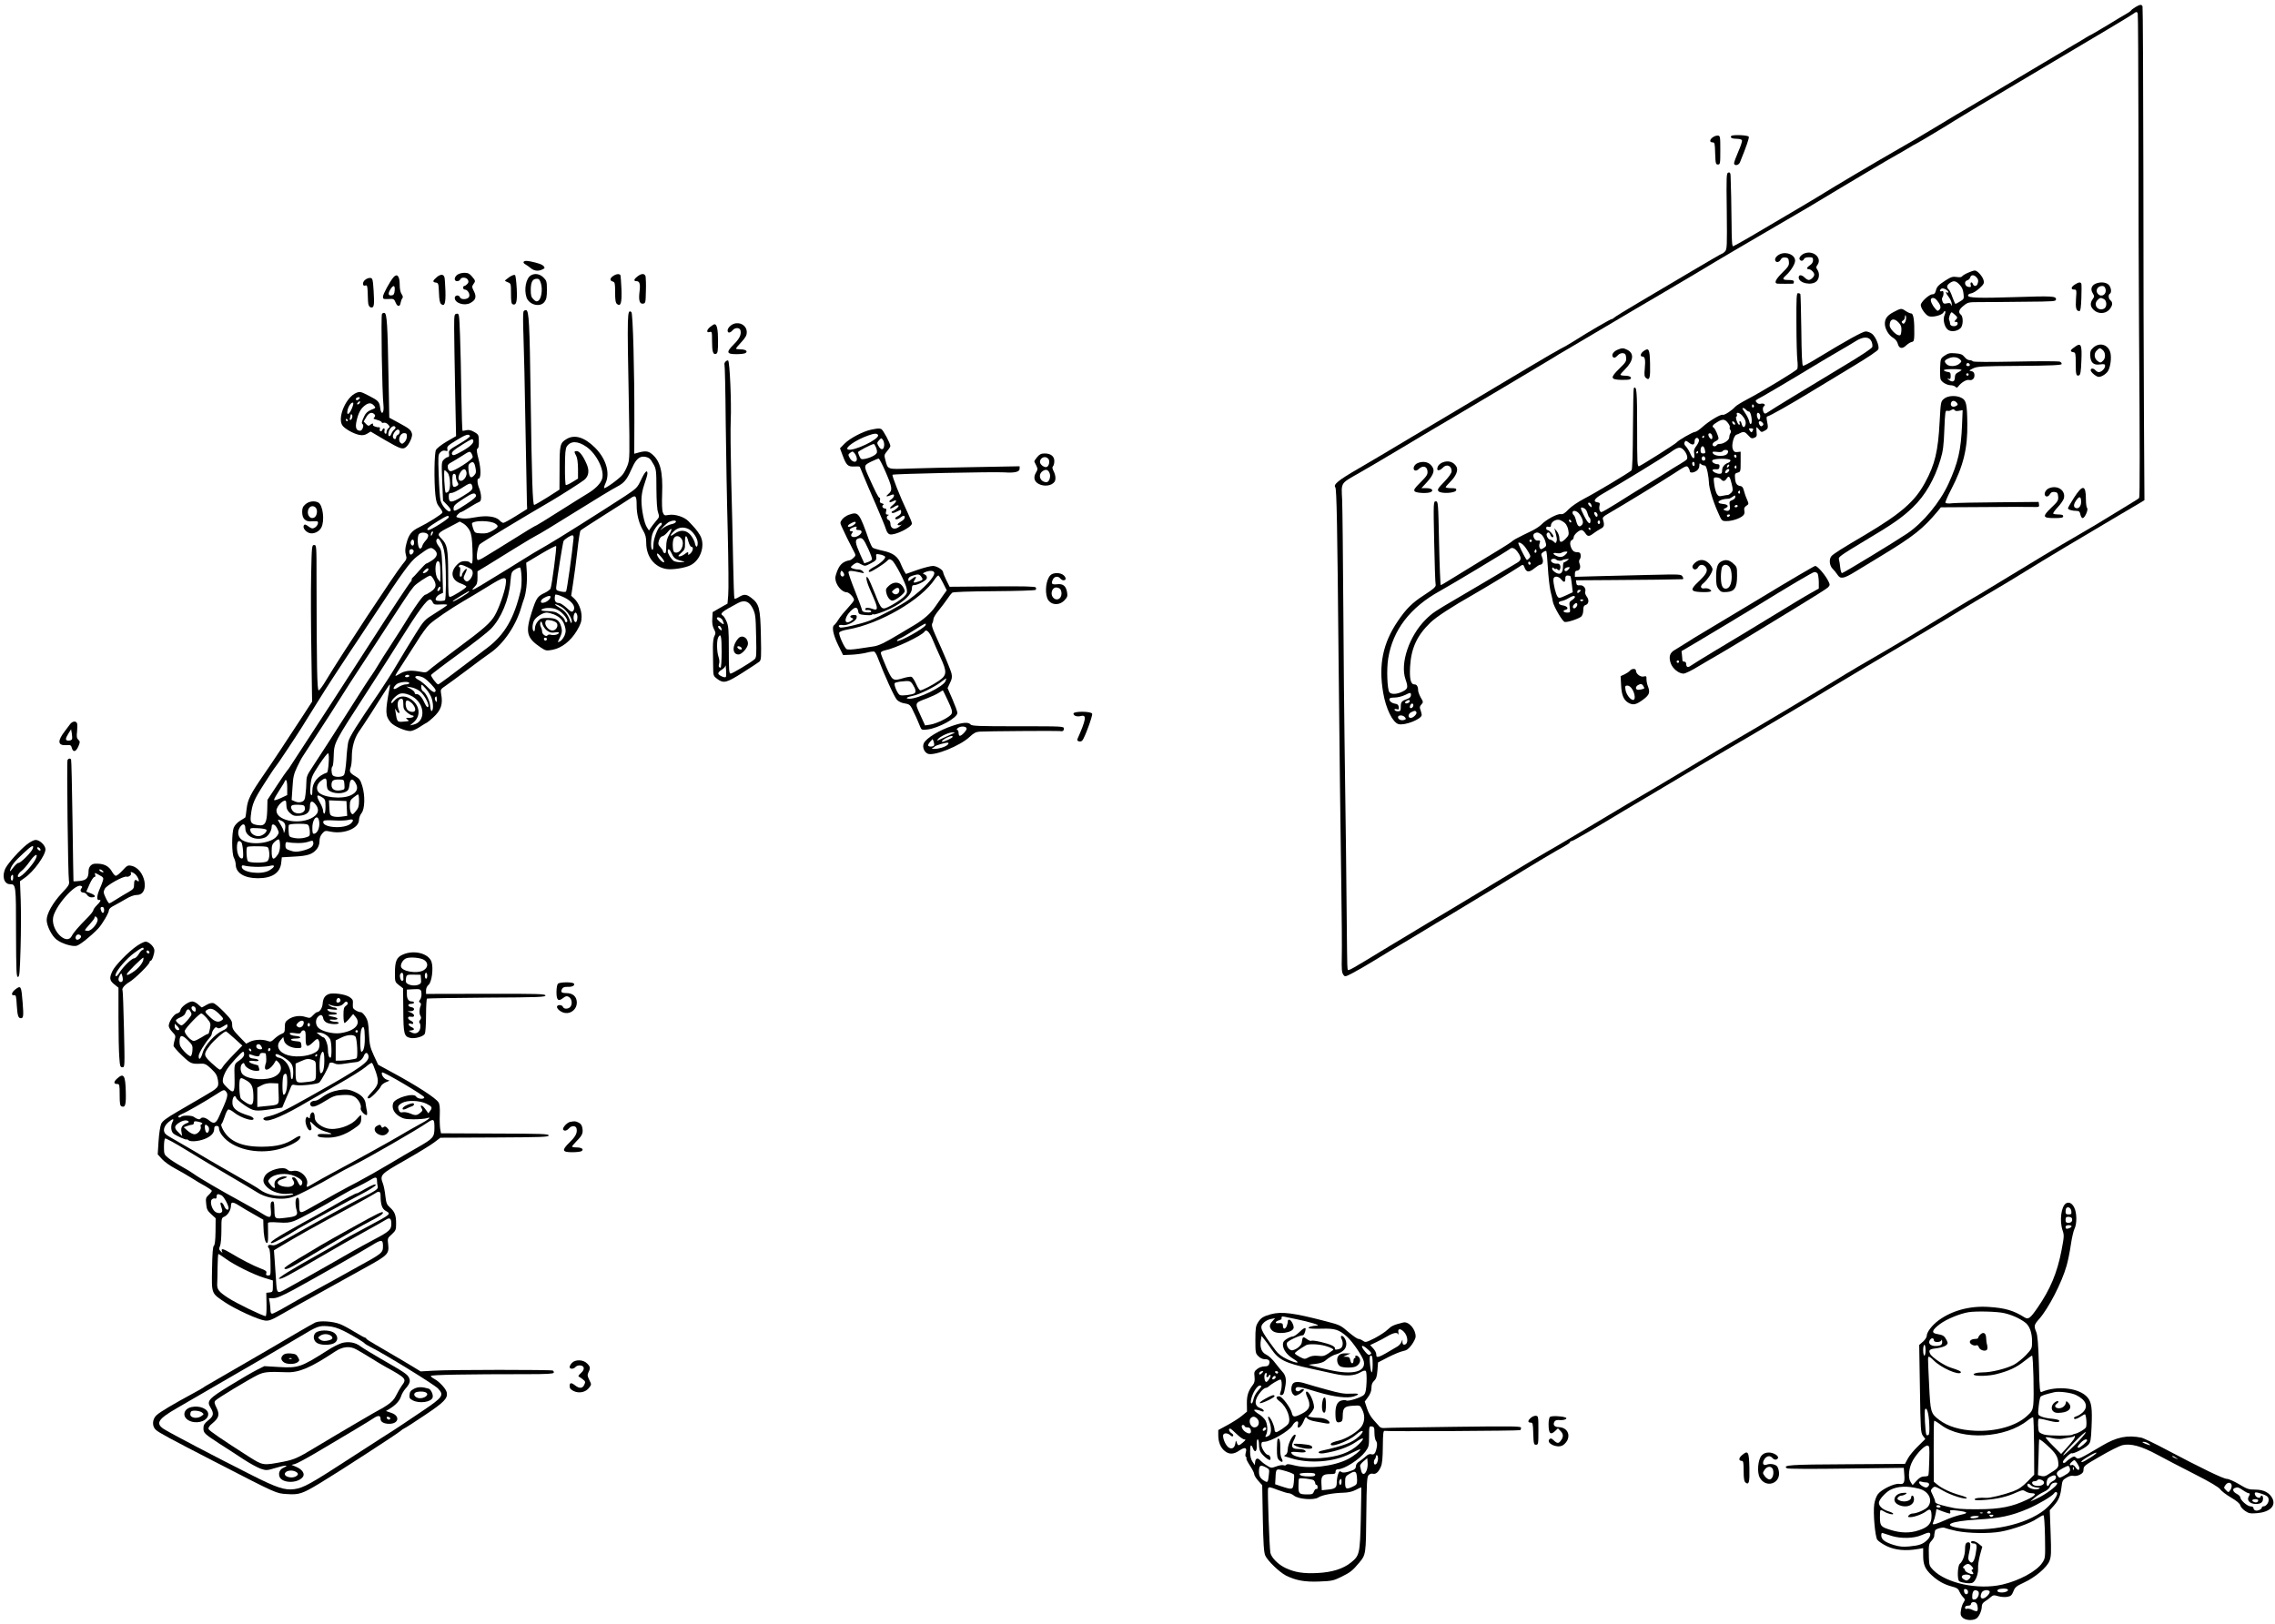 <?xml version="1.0" standalone="no"?>
<!DOCTYPE svg PUBLIC "-//W3C//DTD SVG 20010904//EN"
 "http://www.w3.org/TR/2001/REC-SVG-20010904/DTD/svg10.dtd">
<svg version="1.0" xmlns="http://www.w3.org/2000/svg"
 width="1901pt" height="1357pt" viewBox="0 0 1901 1357"
 preserveAspectRatio="xMidYMid meet">
<g transform="translate(0,1357) scale(0.1,-0.1)"
fill="#000000" stroke="none">
<path d="M17844 13511 c-18 -11 -35 -24 -38 -30 -4 -5 -19 -16 -34 -24 -15 -8
-87 -51 -160 -96 -74 -44 -136 -81 -138 -81 -3 0 -21 -11 -42 -23 -20 -13 -68
-42 -107 -64 -38 -23 -216 -128 -395 -235 -179 -107 -379 -226 -445 -265 -66
-38 -208 -123 -315 -188 -107 -65 -260 -155 -340 -200 -153 -87 -534 -313
-585 -346 -28 -19 -339 -203 -622 -369 -70 -41 -134 -76 -140 -78 -10 -3 -13
42 -14 195 -2 175 -4 277 -8 391 -1 26 -5 33 -18 30 -17 -3 -18 -25 -14 -321
3 -293 2 -320 -14 -338 -10 -10 -21 -19 -26 -19 -4 0 -119 -67 -256 -148 -136
-81 -335 -199 -441 -261 -106 -62 -199 -120 -207 -128 -8 -8 -15 -12 -15 -9 0
7 -203 -111 -315 -183 -44 -28 -95 -57 -113 -65 -17 -8 -139 -79 -270 -157
-418 -250 -475 -284 -602 -359 -69 -41 -246 -146 -395 -235 -148 -89 -342
-204 -430 -255 -161 -93 -206 -130 -187 -153 11 -13 17 -324 27 -1422 9 -854
15 -1383 23 -1905 4 -261 6 -531 4 -600 -2 -98 0 -129 12 -145 14 -20 15 -20
72 9 32 16 117 65 189 109 71 44 177 108 235 142 58 34 148 88 200 120 52 32
120 73 150 90 30 18 159 95 285 172 127 76 246 149 265 161 19 11 69 41 110
67 120 73 242 146 285 170 79 43 105 60 105 68 0 4 5 7 11 7 11 0 142 75 449
260 107 64 274 163 370 220 96 57 231 137 300 179 69 41 150 89 180 106 95 54
772 456 850 505 41 25 176 106 300 180 124 73 257 152 295 175 39 23 144 86
235 140 91 53 212 127 270 163 58 35 179 108 270 161 91 54 215 128 275 166
156 97 463 281 725 435 124 73 235 139 247 146 l22 14 -4 682 c-2 376 -5 1301
-5 2057 -1 755 -4 1380 -7 1387 -7 19 -22 17 -59 -5z m19 -54 c3 -7 5 -447 6
-978 0 -530 2 -1290 5 -1689 7 -948 7 -1370 1 -1381 -3 -5 -32 -24 -63 -42
-31 -19 -106 -65 -167 -102 -60 -38 -191 -116 -290 -173 -159 -92 -338 -199
-720 -432 -60 -37 -144 -87 -185 -110 -41 -24 -178 -107 -305 -185 -126 -78
-295 -179 -375 -225 -176 -101 -327 -190 -440 -260 -127 -79 -622 -374 -812
-484 -92 -53 -260 -153 -375 -223 -114 -69 -251 -150 -303 -181 -136 -79 -292
-171 -684 -406 -93 -56 -195 -115 -227 -133 -33 -18 -179 -105 -326 -194 -148
-89 -286 -173 -308 -186 -22 -13 -75 -45 -118 -71 -42 -26 -150 -90 -240 -143
-89 -53 -256 -154 -372 -224 -272 -166 -295 -179 -303 -171 -3 4 -6 73 -6 154
-1 214 -15 1417 -21 1762 -3 162 -7 653 -10 1090 -3 437 -7 852 -10 922 -7
150 -17 134 144 226 60 34 199 116 308 181 109 65 243 145 298 178 55 33 145
86 200 118 183 108 769 457 809 482 21 14 75 46 120 72 45 26 193 114 330 195
137 81 350 208 475 280 248 146 300 177 441 262 52 31 230 136 395 232 363
212 446 260 507 298 109 67 610 364 615 364 2 0 36 20 76 44 39 24 77 45 82
47 13 5 281 166 315 189 14 9 108 66 210 127 102 60 352 209 555 330 204 122
447 266 540 321 94 56 179 108 190 116 25 19 32 20 38 3z"/>
<path d="M14874 11446 c-31 -14 -49 -40 -38 -57 9 -16 33 -10 44 12 8 14 19
19 38 17 23 -2 28 -9 30 -36 3 -30 -4 -41 -57 -93 -56 -56 -69 -87 -37 -90 11
-1 114 -1 129 0 4 1 7 8 7 16 0 11 -12 15 -45 15 -50 0 -55 8 -24 36 41 36 79
97 79 125 0 49 -71 79 -126 55z"/>
<path d="M15080 11453 c-27 -10 -49 -35 -43 -49 7 -18 29 -18 37 1 3 9 19 15
41 15 31 0 35 -3 35 -25 0 -15 -9 -31 -25 -41 -28 -18 -33 -34 -11 -34 18 0
46 -27 46 -45 0 -18 -28 -45 -46 -45 -8 0 -23 9 -34 20 -25 25 -50 26 -50 1 0
-48 110 -71 150 -31 23 23 26 67 6 96 -12 17 -12 22 0 39 42 57 -31 125 -106
98z"/>
<path d="M16444 11290 c-23 -10 -45 -23 -49 -30 -4 -7 -21 -9 -45 -5 -32 5
-46 1 -92 -28 -63 -41 -74 -53 -83 -90 -5 -19 -13 -27 -29 -27 -26 0 -96 -65
-96 -89 0 -26 38 -81 65 -93 30 -13 111 6 125 31 14 25 22 6 9 -22 -15 -33 -4
-92 23 -119 24 -24 78 -20 109 8 24 21 26 96 4 114 -24 20 -17 43 23 75 36 29
41 30 137 30 55 0 220 1 368 3 257 2 267 3 267 21 0 26 -32 28 -335 18 -313
-10 -400 -7 -400 13 0 9 11 16 26 18 15 2 46 21 69 42 37 34 41 43 35 67 -8
34 -53 83 -74 82 -9 0 -35 -9 -57 -19z m70 -36 c17 -16 20 -33 10 -58 -8 -20
-30 -21 -38 -1 -8 23 -25 18 -19 -6 5 -17 2 -20 -18 -17 -32 4 -40 47 -11 55
11 3 22 13 25 24 6 23 30 25 51 3z m-140 -63 c20 -20 30 -43 33 -75 5 -42 4
-46 -28 -65 -19 -12 -36 -21 -39 -21 -3 0 -14 25 -25 55 -10 31 -24 60 -32 66
-19 17 -16 36 9 53 32 23 51 20 82 -13z m-113 -41 c10 -6 19 -15 19 -21 0 -6
-4 -7 -10 -4 -17 11 -11 -5 15 -39 14 -18 24 -44 24 -57 -1 -18 -3 -19 -6 -6
-4 14 -11 17 -34 12 -24 -6 -31 -3 -38 17 -5 13 -5 27 0 33 5 5 9 20 9 33 0
17 -4 23 -15 18 -15 -5 -20 5 -8 17 9 10 21 9 44 -3z m-79 -87 c33 -39 41 -64
24 -81 -14 -14 -17 -13 -36 9 -26 30 -42 68 -34 80 8 14 30 11 46 -8z m155
-125 c21 -20 22 -23 6 -40 -15 -17 -15 -18 1 -18 11 0 16 -6 14 -17 -5 -27
-63 -25 -63 2 -1 11 -4 25 -8 32 -7 11 11 63 21 63 3 0 16 -10 29 -22z"/>
<path d="M17338 11192 c-33 -20 -36 -42 -7 -42 21 0 22 -3 16 -79 -5 -78 2
-101 29 -101 9 0 13 32 16 108 2 59 2 113 0 120 -6 16 -22 15 -54 -6z"/>
<path d="M17513 11200 c-36 -15 -47 -46 -27 -79 16 -27 16 -30 0 -52 -23 -33
-20 -62 10 -90 37 -35 98 -33 130 4 27 32 31 59 9 77 -17 14 -20 46 -5 55 17
10 11 54 -10 75 -21 21 -68 26 -107 10z m81 -46 c11 -43 -32 -72 -62 -42 -27
27 -6 68 34 68 15 0 24 -8 28 -26z m-13 -84 c25 -14 26 -66 1 -79 -48 -26 -93
29 -57 69 21 23 29 24 56 10z"/>
<path d="M15011 10868 c0 -139 4 -279 8 -310 4 -32 3 -64 -1 -72 -9 -16 -293
-188 -423 -256 -44 -23 -87 -50 -95 -59 -28 -32 -91 -73 -105 -68 -17 7 -116
-53 -171 -103 -24 -22 -52 -40 -61 -40 -18 0 -141 -71 -152 -87 -7 -11 -291
-190 -314 -199 -16 -6 -17 21 -17 319 0 308 -4 356 -28 333 -3 -4 -6 -157 -7
-342 -1 -210 -5 -338 -12 -345 -19 -19 -308 -192 -396 -237 -51 -27 -105 -63
-130 -89 -32 -34 -48 -43 -66 -40 -27 5 -122 -46 -160 -86 -13 -14 -49 -38
-80 -53 -53 -25 -90 -44 -136 -68 -11 -6 -29 -18 -40 -28 -11 -9 -123 -79
-250 -155 -126 -77 -252 -154 -279 -171 -28 -18 -53 -32 -57 -32 -3 0 -10 158
-14 350 -7 342 -8 350 -27 350 -20 0 -21 -3 -14 -337 4 -186 9 -346 12 -355 6
-21 -11 -36 -101 -95 -93 -60 -145 -111 -214 -213 -126 -185 -163 -366 -123
-600 23 -134 79 -248 128 -262 53 -14 194 42 194 77 0 8 -5 26 -10 41 -9 21
-7 31 7 46 17 19 17 21 -5 58 -12 22 -22 48 -22 59 0 33 -11 51 -31 51 -31 0
-42 45 -36 150 9 153 58 259 169 366 48 47 178 132 363 237 91 52 342 204 377
228 34 24 37 24 48 -6 15 -39 37 -41 80 -6 21 17 43 31 48 31 23 0 32 27 19
59 -11 29 -10 34 7 46 10 8 22 12 26 10 4 -2 10 -64 14 -137 4 -73 14 -162 22
-198 9 -36 18 -76 20 -90 8 -41 80 -165 99 -168 23 -5 116 26 138 45 10 10 17
31 17 53 0 28 5 39 18 43 28 7 33 43 11 71 -10 13 -16 31 -13 39 10 28 -15 59
-44 55 -22 -2 -28 2 -30 20 l-3 22 298 2 c260 1 552 5 591 7 10 1 10 6 2 21
-11 21 -16 21 -278 15 -147 -3 -347 -8 -444 -11 l-178 -5 0 26 c0 15 6 25 14
25 25 0 37 25 26 55 -7 19 -7 31 1 41 6 7 9 23 7 36 -2 18 -9 23 -31 23 -20 0
-33 8 -42 25 -19 33 -19 69 0 76 8 4 15 14 15 24 0 20 44 60 66 60 7 0 21 -11
30 -25 20 -31 33 -31 69 -3 16 12 42 29 59 38 31 15 35 30 21 77 -6 18 1 25
42 49 123 71 439 264 542 331 107 70 115 74 128 57 7 -10 13 -24 13 -31 0 -18
31 -16 58 3 13 9 22 26 22 42 0 20 3 23 12 14 7 -7 19 -12 29 -12 12 0 19 -15
28 -57 6 -31 11 -69 11 -85 0 -42 33 -155 73 -244 34 -79 35 -79 73 -79 44 -1
110 20 137 44 13 11 17 24 13 42 -4 20 0 31 17 42 21 14 21 15 5 53 -10 21
-21 55 -26 74 -6 25 -14 36 -29 38 -30 4 -41 21 -45 66 -3 35 0 40 22 46 24 6
25 9 25 90 l0 85 -28 -3 c-22 -2 -29 3 -38 25 -12 33 8 113 31 120 8 2 23 9
32 14 28 14 40 11 67 -20 22 -25 30 -28 50 -20 20 8 23 15 19 49 -2 22 -2 40
0 40 2 0 12 -10 22 -22 18 -22 20 -22 47 -7 29 16 30 22 17 87 -4 21 -2 32 5
32 14 0 205 108 371 210 69 42 220 134 337 204 133 80 215 135 219 148 9 28
-23 104 -53 128 -14 11 -38 20 -53 20 -25 0 -165 -78 -407 -225 -58 -36 -111
-64 -117 -62 -8 3 -12 100 -14 298 -2 162 -6 297 -8 301 -3 5 -12 8 -20 8 -12
0 -14 -39 -13 -252z m627 -151 c7 -15 10 -36 7 -47 -4 -12 -97 -74 -238 -158
-329 -198 -597 -361 -631 -385 -23 -16 -30 -17 -37 -6 -12 19 -11 46 1 54 18
11 -1 27 -25 21 -14 -4 -28 0 -35 9 -16 19 -18 16 55 56 33 18 168 98 300 177
132 80 281 169 330 197 50 28 113 66 140 83 64 41 113 41 133 -1z m-983 -536
c3 -5 1 -12 -5 -16 -5 -3 -10 1 -10 9 0 18 6 21 15 7z m-65 -36 c7 -8 18 -15
25 -15 16 0 31 -88 17 -102 -6 -6 -11 1 -15 19 -3 15 -17 45 -31 66 -14 21
-26 40 -26 42 0 10 18 4 30 -10z m-33 -47 c26 -29 35 -56 28 -79 -9 -27 -23
-23 -31 6 -3 14 -10 25 -15 25 -5 0 -6 -7 -3 -15 4 -8 2 -15 -3 -15 -13 0 -35
64 -24 68 6 2 7 10 4 18 -8 22 21 17 44 -8z m149 7 c4 -8 3 -23 0 -32 -6 -15
-8 -15 -16 -3 -13 20 -12 50 0 50 6 0 13 -7 16 -15z m-262 -77 c8 -12 13 -25
10 -30 -3 -5 -1 -14 5 -21 6 -8 6 -18 1 -27 -6 -8 -10 -24 -10 -35 0 -23 -46
-55 -78 -55 -12 0 -24 -4 -27 -10 -10 -16 -35 -12 -35 5 0 9 11 21 25 27 14 6
25 17 25 23 0 19 -28 83 -40 90 -18 11 -10 24 32 49 45 27 64 24 92 -16z m54
4 c6 -18 -15 -14 -22 4 -4 10 -1 14 6 12 6 -2 14 -10 16 -16z m231 4 c8 -10 8
-16 -2 -24 -10 -8 -16 -6 -24 7 -18 29 4 43 26 17z m-79 -53 c0 -5 -4 -13 -8
-20 -6 -9 -11 -7 -20 7 -11 17 -10 20 8 20 11 0 20 -3 20 -7z m-342 -61 c2
-12 -1 -22 -7 -22 -13 0 -32 35 -24 44 12 12 28 0 31 -22z m-68 -2 c0 -5 -5
-10 -11 -10 -5 0 -7 5 -4 10 3 6 8 10 11 10 2 0 4 -4 4 -10z m-44 -25 c4 -8
-5 -30 -19 -49 -21 -27 -25 -41 -20 -70 8 -48 -12 -47 -32 1 -9 21 -25 48 -36
60 -15 15 -18 26 -12 38 8 14 12 14 36 -5 29 -23 47 -19 47 9 0 32 26 43 36
16z m48 -77 c9 -35 8 -38 -14 -38 -14 0 -20 7 -20 23 0 41 24 51 34 15z m-174
-10 c23 -25 35 -61 26 -76 -3 -6 -27 -22 -54 -38 -26 -15 -76 -46 -112 -69
-36 -23 -119 -75 -185 -115 -66 -40 -172 -106 -236 -147 -64 -40 -121 -73
-127 -73 -15 0 -23 28 -16 55 5 19 1 24 -18 27 -40 5 -25 31 39 68 162 93 514
309 568 347 67 49 86 52 115 21z m370 -11 c0 -24 -23 -37 -65 -37 -37 0 -65
13 -65 31 0 4 17 5 39 2 23 -3 41 -1 45 6 10 15 46 14 46 -2z m-250 -7 c0 -5
-5 -10 -11 -10 -5 0 -7 5 -4 10 3 6 8 10 11 10 2 0 4 -4 4 -10z m320 -36 c0
-8 -4 -12 -10 -9 -5 3 -10 10 -10 16 0 5 5 9 10 9 6 0 10 -7 10 -16z m-260
-20 c0 -8 -7 -14 -15 -14 -15 0 -21 21 -9 33 10 9 24 -2 24 -19z m210 -12 c0
-7 -8 -15 -17 -19 -33 -11 -53 -36 -53 -65 0 -22 -5 -28 -21 -28 -25 0 -59 17
-59 31 0 5 12 8 28 7 21 -2 28 2 30 20 2 15 -2 22 -13 22 -29 0 -57 20 -46 33
14 17 151 17 151 -1z m-300 -33 c0 -11 -4 -17 -10 -14 -5 3 -10 13 -10 21 0 8
5 14 10 14 6 0 10 -9 10 -21z m282 -21 c-7 -7 -12 -8 -12 -2 0 14 12 26 19 19
2 -3 -1 -11 -7 -17z m68 -4 c0 -8 -5 -12 -10 -9 -6 4 -8 11 -5 16 9 14 15 11
15 -7z m-60 -23 c0 -13 -26 -32 -33 -24 -8 7 11 33 24 33 5 0 9 -4 9 -9z m20
-115 c12 -50 11 -58 -3 -74 -10 -10 -23 -19 -30 -19 -6 0 -26 -3 -44 -7 -27
-6 -34 -4 -47 16 -8 13 -18 49 -22 81 -7 56 -6 57 18 57 14 0 31 -7 38 -15 17
-21 33 -19 48 5 18 29 27 19 42 -44z m70 -72 c0 -8 -5 -12 -10 -9 -6 4 -8 11
-5 16 9 14 15 11 15 -7z m-40 -39 c0 -9 -12 -20 -26 -25 -23 -9 -25 -14 -20
-45 8 -38 -8 -54 -41 -40 -16 6 -16 8 5 18 32 15 22 31 -21 35 -71 6 -32 42
48 44 6 0 19 7 30 14 24 17 25 17 25 -1z m-1201 -71 c3 -16 1 -17 -13 -5 -19
16 -21 34 -3 29 6 -3 14 -13 16 -24z m1221 -4 c0 -5 -7 -10 -16 -10 -8 0 -12
5 -9 10 3 6 10 10 16 10 5 0 9 -4 9 -10z m-1280 -20 c10 -5 21 -23 25 -40 4
-16 11 -32 16 -35 5 -4 9 -15 9 -25 0 -42 -20 -27 -54 40 -35 68 -34 80 4 60z
m-42 -47 c28 -40 36 -72 22 -88 -22 -26 -37 -16 -49 29 -6 25 -15 48 -21 51
-5 3 -10 13 -10 21 0 24 38 16 58 -13z m149 2 c8 -22 -6 -33 -17 -15 -13 20
-12 30 0 30 6 0 13 -7 17 -15z m1108 -15 c-3 -5 -10 -10 -16 -10 -5 0 -9 5 -9
10 0 6 7 10 16 10 8 0 12 -4 9 -10z m-1378 -62 c12 -11 25 -38 28 -60 6 -35 4
-43 -21 -69 -37 -38 -54 -37 -54 4 0 17 -10 43 -21 57 l-21 25 7 -25 c15 -58
17 -70 11 -86 -6 -16 -8 -16 -24 0 -10 9 -24 16 -30 16 -15 0 -35 37 -27 50
10 16 23 12 30 -10 6 -20 25 -28 25 -12 0 14 -36 52 -49 52 -6 0 -11 7 -11 16
0 11 6 15 20 11 15 -4 20 0 20 13 0 27 40 52 70 45 14 -4 35 -16 47 -27z m53
11 c0 -6 -4 -7 -10 -4 -5 3 -10 11 -10 16 0 6 5 7 10 4 6 -3 10 -11 10 -16z
m240 -4 c0 -8 -4 -15 -10 -15 -5 0 -10 7 -10 15 0 8 5 15 10 15 6 0 10 -7 10
-15z m-80 -55 c0 -5 -2 -10 -4 -10 -3 0 -8 5 -11 10 -3 6 -1 10 4 10 6 0 11
-4 11 -10z m-413 -45 c13 -9 28 -34 35 -57 11 -36 10 -42 -7 -54 -10 -8 -23
-14 -27 -14 -13 0 -21 28 -13 48 8 22 4 27 -17 24 -25 -4 -48 46 -27 59 20 12
31 11 56 -6z m-77 -55 c0 -5 -4 -10 -10 -10 -5 0 -10 5 -10 10 0 6 5 10 10 10
6 0 10 -4 10 -10z m-60 -47 c8 -10 24 -33 34 -51 17 -31 17 -35 2 -50 -8 -9
-17 -14 -19 -11 -18 22 -75 138 -70 142 8 8 35 -7 53 -30z m-54 -53 c29 -43
27 -62 -8 -83 -60 -37 -404 -240 -493 -292 -197 -115 -215 -127 -272 -183
-137 -136 -215 -365 -169 -498 24 -70 21 -81 -24 -104 -46 -23 -93 -26 -110
-6 -18 23 -25 194 -10 283 38 237 183 426 431 563 90 49 572 339 584 351 19
19 46 8 71 -31z m150 3 c-10 -10 -19 5 -10 18 6 11 8 11 12 0 2 -7 1 -15 -2
-18z m254 -9 c-25 -29 -49 -36 -80 -22 -38 16 -39 32 -2 25 15 -3 34 -2 42 4
8 5 23 9 34 9 16 0 16 -2 6 -16z m-86 -51 c10 -10 38 -13 50 -5 6 4 22 8 36 9
24 3 24 3 6 -12 -11 -8 -23 -15 -28 -15 -4 0 -8 -17 -8 -39 0 -37 -13 -58 -35
-56 -22 2 -55 27 -55 42 0 13 3 13 15 3 8 -7 15 -9 15 -5 0 4 7 2 15 -5 12
-10 16 -9 21 4 9 24 -3 48 -23 45 -26 -3 -53 11 -53 27 0 14 31 19 44 7z
m-214 -34 c0 -5 -4 -9 -10 -9 -5 0 -10 7 -10 16 0 8 5 12 10 9 6 -3 10 -10 10
-16z m315 -49 c-13 -15 -22 -17 -29 -10 -12 12 8 30 33 30 11 0 10 -5 -4 -20z
m18 -57 c3 -5 8 -36 12 -71 l7 -62 -58 -27 c-54 -24 -58 -25 -70 -8 -14 19
-34 102 -34 140 0 34 41 34 68 0 22 -27 32 -23 32 12 0 16 6 23 19 23 11 0 22
-3 24 -7z m87 -117 c0 -2 -7 -9 -15 -16 -12 -10 -15 -10 -15 4 0 9 7 16 15 16
8 0 15 -2 15 -4z m-50 -56 c0 -5 -11 -17 -25 -26 -22 -14 -24 -21 -18 -60 5
-42 5 -44 -20 -44 -33 0 -44 16 -16 23 31 8 17 31 -22 37 -40 6 -46 31 -10 37
14 2 39 12 55 22 35 22 56 26 56 11z m70 -24 c0 -11 -19 -15 -25 -6 -3 5 1 10
9 10 9 0 16 -2 16 -4z m-50 -40 c0 -7 -6 -19 -14 -25 -19 -16 -32 5 -16 24 16
19 30 19 30 1z m-1390 -756 c0 -13 -10 -24 -27 -30 -51 -18 -58 -26 -58 -66 0
-35 -3 -39 -24 -39 -13 0 -26 5 -28 12 -3 7 3 9 17 6 18 -5 21 -2 18 18 -2 17
-11 25 -28 27 -30 5 -50 20 -50 38 0 10 13 14 43 14 23 0 60 9 82 19 52 25 55
25 55 1z m-10 -50 c0 -13 -28 -25 -38 -16 -3 4 0 11 8 16 20 13 30 12 30 0z
m30 -34 c0 -16 -18 -31 -27 -22 -8 8 5 36 17 36 5 0 10 -6 10 -14z m25 -57 c9
-14 -24 -49 -47 -49 -26 0 -23 35 5 48 29 14 34 14 42 1z m-95 -44 c10 -12 9
-16 -3 -21 -25 -9 -51 0 -55 19 -4 22 40 24 58 2z"/>
<path d="M15823 10962 c-53 -28 -73 -55 -73 -98 0 -41 31 -95 67 -116 21 -13
36 -31 41 -51 11 -41 37 -46 70 -14 15 14 36 27 47 29 17 3 20 12 21 63 2 112
-7 175 -25 175 -9 0 -29 9 -46 20 -37 25 -39 25 -102 -8z m97 -83 c-9 -16 -15
-18 -23 -10 -9 9 -8 14 3 21 8 5 16 15 16 22 3 28 7 32 11 11 2 -12 -1 -32 -7
-44z m-54 -6 c20 -21 24 -36 22 -67 -3 -35 -6 -41 -23 -38 -26 4 -75 57 -75
81 0 56 36 68 76 24z"/>
<path d="M17340 10673 c-43 -29 -47 -42 -13 -47 16 -3 18 -13 18 -94 0 -93 4
-108 28 -99 11 4 16 34 19 119 6 137 -2 156 -52 121z"/>
<path d="M17493 10666 c-22 -20 -28 -32 -27 -65 2 -61 27 -85 81 -77 37 5 43
3 43 -13 0 -21 -30 -51 -52 -51 -9 0 -21 7 -28 15 -16 19 -40 19 -40 1 0 -17
47 -56 67 -56 27 0 69 29 81 55 18 38 25 99 18 140 -14 72 -87 99 -143 51z
m79 -23 c22 -20 24 -66 2 -87 -19 -19 -25 -20 -47 -3 -28 21 -32 62 -8 86 25
25 29 26 53 4z"/>
<path d="M13514 10646 c-31 -14 -49 -40 -38 -57 8 -14 22 -11 43 12 11 12 28
19 43 17 18 -2 24 -10 26 -37 3 -30 -3 -40 -59 -94 -75 -74 -73 -89 18 -92 33
-1 66 1 73 5 22 14 0 30 -41 30 -21 0 -39 4 -39 8 0 4 18 25 39 46 70 69 78
131 21 161 -35 18 -46 18 -86 1z"/>
<path d="M13733 10635 c-25 -18 -31 -45 -9 -45 21 0 27 -26 20 -99 -5 -55 -4
-69 10 -80 30 -25 37 0 34 120 -3 123 -10 136 -55 104z"/>
<path d="M16250 10598 c-34 -23 -35 -26 -38 -98 -2 -41 0 -85 3 -97 6 -25 52
-53 88 -53 12 0 29 -6 36 -12 10 -11 15 -10 24 2 26 34 70 60 91 54 28 -7 49
16 44 48 -2 15 -11 24 -26 26 -21 3 -20 6 15 23 35 17 69 19 387 21 258 2 350
6 353 15 2 6 -4 16 -14 20 -10 5 -175 5 -368 1 -221 -4 -353 -4 -359 2 -6 6
-19 10 -30 10 -11 0 -30 12 -41 27 -17 21 -32 27 -76 30 -45 4 -60 1 -89 -19z
m130 -34 c13 -14 12 -17 -9 -35 -28 -23 -84 -25 -105 -3 -23 23 -20 33 17 49
35 16 74 12 97 -11z m80 -45 c0 -5 -7 -9 -15 -9 -15 0 -20 12 -9 23 8 8 24 -1
24 -14z m-70 -43 c-4 -4 -19 -14 -32 -20 -16 -8 -23 -20 -23 -41 0 -35 -21
-43 -50 -20 -16 12 -17 14 -2 9 14 -5 17 0 17 24 0 26 -4 31 -27 34 -14 2 -28
8 -30 13 -2 6 27 10 77 10 45 0 76 -3 70 -9z m60 -36 c0 -5 -4 -10 -10 -10 -5
0 -10 5 -10 10 0 6 5 10 10 10 6 0 10 -4 10 -10z"/>
<path d="M16244 10237 c-27 -23 -27 -26 -36 -187 -13 -252 -39 -361 -123 -515
-85 -157 -201 -257 -500 -435 -196 -115 -268 -161 -282 -179 -21 -25 -16 -79
10 -104 12 -12 30 -34 40 -49 25 -40 51 -36 148 23 46 28 146 89 222 135 270
164 346 225 469 372 l26 32 349 2 c191 2 376 2 411 1 60 -2 63 -1 60 20 l-3
22 -335 -3 c-184 -1 -358 -5 -386 -8 -29 -4 -54 -2 -58 4 -3 5 19 56 49 113
101 195 137 340 134 549 -2 162 -9 195 -49 215 -45 23 -114 19 -146 -8z m107
-33 c10 -13 10 -17 -2 -25 -30 -19 -57 -3 -45 26 7 20 30 19 47 -1z m-16 -64
c3 -5 19 -7 35 -3 l30 5 -5 -123 c-9 -213 -33 -315 -113 -491 -71 -156 -213
-328 -347 -418 -106 -71 -532 -330 -543 -330 -6 0 -12 21 -15 48 -2 26 -8 56
-11 68 -7 18 18 35 212 152 240 142 316 196 405 281 104 100 182 235 232 401
21 69 27 115 32 248 6 148 8 163 23 159 10 -3 24 -1 31 4 18 11 26 11 34 -1z"/>
<path d="M12054 9705 c-28 -12 -44 -32 -44 -56 0 -16 26 -10 45 11 32 35 75
19 75 -28 0 -15 -21 -46 -61 -88 -53 -54 -60 -66 -49 -79 20 -24 143 -17 148
8 3 14 -4 17 -42 17 -25 0 -46 4 -46 8 0 4 18 25 40 47 46 45 66 94 51 123
-23 42 -70 57 -117 37z"/>
<path d="M11843 9698 c-28 -13 -40 -47 -22 -59 9 -5 22 -1 35 12 33 31 68 22
72 -18 3 -28 -5 -41 -58 -94 -49 -49 -59 -63 -49 -75 13 -16 115 -20 138 -5
23 15 2 31 -41 31 l-41 0 42 45 c66 72 76 111 36 150 -26 27 -72 32 -112 13z"/>
<path d="M17123 9490 c-25 -10 -43 -39 -36 -57 7 -20 31 -15 43 8 8 14 19 19
38 17 23 -3 27 -8 30 -38 3 -32 -3 -42 -57 -93 -77 -74 -74 -87 25 -87 59 0
74 3 74 15 0 11 -11 15 -38 15 -21 0 -42 3 -45 7 -4 3 13 28 38 54 24 26 47
59 51 74 16 66 -52 113 -123 85z"/>
<path d="M17331 9411 c-28 -44 -51 -84 -51 -89 0 -11 34 -22 71 -22 21 0 28
-6 33 -30 3 -16 11 -30 19 -30 18 0 49 72 37 84 -6 6 -10 38 -10 72 0 123 -27
127 -99 15z m59 -35 c0 -37 -21 -61 -45 -52 -21 8 -19 33 6 67 25 35 39 30 39
-15z"/>
<path d="M14164 8867 c-18 -16 -25 -30 -21 -40 9 -23 34 -21 47 3 14 26 45 25
64 -1 20 -29 5 -58 -64 -123 -68 -64 -64 -80 19 -84 35 -2 71 0 80 3 14 6 14
8 -2 19 -9 7 -28 11 -41 9 -36 -7 -44 17 -14 41 35 28 78 94 78 118 0 11 -13
33 -29 49 -37 36 -79 38 -117 6z"/>
<path d="M14384 8878 c-32 -15 -44 -51 -44 -132 0 -59 4 -78 21 -100 18 -23
27 -27 67 -24 66 4 87 36 87 135 0 72 -1 76 -33 104 -34 30 -62 35 -98 17z
m70 -50 c10 -14 16 -44 16 -78 0 -61 -19 -100 -50 -100 -28 0 -40 30 -40 100
0 34 5 70 10 81 14 26 45 24 64 -3z"/>
<path d="M14705 8568 c-248 -149 -472 -284 -500 -300 -27 -16 -77 -46 -110
-68 -33 -21 -77 -48 -97 -60 -46 -25 -56 -58 -37 -114 16 -45 67 -86 107 -86
14 0 71 28 126 62 56 33 135 80 176 103 41 24 154 91 250 150 96 59 279 170
405 247 127 77 239 148 249 158 17 17 18 23 7 46 -24 53 -93 134 -113 134 -8
0 -216 -122 -463 -272z m482 210 c5 -7 10 -39 11 -70 l0 -57 -66 -37 c-37 -20
-186 -110 -332 -199 -146 -89 -350 -213 -455 -275 -104 -63 -201 -122 -214
-132 -26 -20 -41 -16 -41 13 0 10 -7 19 -15 19 -8 0 -15 3 -16 8 0 4 -2 23 -4
43 l-4 37 107 63 c115 68 387 232 517 311 281 173 472 286 486 287 9 0 21 -5
26 -11z m-1157 -738 c0 -5 -4 -10 -10 -10 -5 0 -10 5 -10 10 0 6 5 10 10 10 6
0 10 -4 10 -10z"/>
<path d="M13620 7965 c-7 -9 -27 -22 -45 -31 l-33 -15 4 -75 c4 -86 22 -127
65 -150 38 -19 61 -14 122 31 50 38 57 58 36 112 -6 15 -11 41 -11 56 1 26 -2
28 -23 23 -27 -7 -65 22 -65 49 0 19 -34 19 -50 0z m120 -146 c0 -8 -52 -19
-62 -12 -15 9 -8 30 15 40 17 9 25 8 35 -5 6 -9 12 -19 12 -23z m-100 -11 c23
-38 27 -88 7 -88 -23 0 -58 45 -64 84 -5 32 -3 36 16 36 13 0 29 -12 41 -32z"/>
<path d="M14313 12423 c-28 -19 -30 -43 -3 -43 18 0 20 -8 22 -92 3 -85 5 -93
23 -93 19 0 20 7 20 120 0 113 -1 120 -20 122 -11 1 -30 -5 -42 -14z"/>
<path d="M14467 12434 c-13 -14 6 -24 44 -24 24 0 42 -5 45 -13 3 -8 -11 -50
-31 -95 -19 -44 -35 -87 -35 -96 0 -25 39 -19 49 7 55 135 78 204 74 214 -5
14 -133 19 -146 7z"/>
<path d="M4375 11381 c-3 -6 4 -15 16 -21 11 -6 29 -19 40 -28 27 -24 59 -30
92 -18 15 6 27 13 27 16 -1 18 -23 32 -74 45 -66 17 -92 19 -101 6z"/>
<path d="M3822 11274 c-28 -20 -30 -54 -2 -54 11 0 23 7 26 15 9 21 51 19 64
-4 7 -15 6 -23 -6 -35 -8 -9 -20 -16 -25 -16 -5 0 -9 -7 -9 -15 0 -8 6 -15 14
-15 24 0 47 -40 35 -62 -12 -22 -67 -25 -75 -3 -9 23 -44 19 -44 -5 0 -43 79
-69 129 -43 46 24 55 52 31 99 -17 33 -18 39 -5 58 20 27 19 29 -11 65 -20 24
-34 31 -63 31 -20 0 -47 -7 -59 -16z"/>
<path d="M3650 11254 c-36 -31 -38 -42 -7 -46 20 -3 22 -9 25 -85 2 -57 7 -85
18 -94 29 -24 39 5 36 109 -2 53 -5 104 -8 114 -8 28 -32 28 -64 2z"/>
<path d="M4257 11255 c-20 -14 -37 -28 -37 -31 0 -2 11 -9 25 -14 24 -9 25
-13 25 -94 0 -63 3 -85 14 -89 30 -12 39 20 34 128 -3 58 -9 110 -14 115 -6 6
-23 0 -47 -15z"/>
<path d="M4437 11269 c-42 -24 -60 -118 -37 -186 22 -61 112 -84 149 -37 17
22 21 41 21 101 0 69 -2 77 -29 104 -31 30 -71 37 -104 18z m84 -71 c14 -52 2
-126 -23 -142 -14 -8 -22 -6 -40 12 -19 18 -23 33 -23 81 1 65 15 91 51 91 19
0 25 -8 35 -42z"/>
<path d="M5123 11263 c-28 -19 -29 -39 -3 -46 18 -5 20 -14 20 -90 0 -65 4
-88 16 -98 31 -25 41 10 37 123 -3 57 -6 109 -8 116 -6 16 -35 14 -62 -5z"/>
<path d="M5326 11259 c-31 -24 -33 -39 -7 -39 26 0 33 -25 25 -87 -9 -72 0
-105 29 -101 21 3 22 8 24 103 2 55 0 110 -2 123 -7 28 -34 29 -69 1z"/>
<path d="M3288 11253 c-31 -37 -88 -142 -88 -163 0 -19 4 -21 46 -19 44 3 47
1 60 -30 15 -37 37 -37 42 0 2 13 8 29 14 36 7 8 5 19 -6 35 -10 14 -16 43
-16 78 0 72 -21 98 -52 63z m10 -110 c-2 -27 -8 -39 -22 -41 -30 -6 -37 11
-16 46 26 43 42 41 38 -5z"/>
<path d="M3051 11231 c-26 -20 -23 -58 4 -47 12 4 15 -5 17 -47 1 -29 2 -66 3
-82 1 -36 11 -55 30 -55 21 0 24 25 17 140 -6 95 -9 105 -27 107 -11 2 -31 -5
-44 -16z"/>
<path d="M4374 10965 c-4 -9 -4 -99 0 -198 4 -100 12 -447 17 -772 6 -324 11
-610 12 -634 l2 -45 -93 -58 c-51 -32 -99 -58 -106 -58 -7 0 -21 9 -31 20 -30
34 -109 44 -200 27 -73 -14 -113 -14 -154 -1 -11 4 -10 8 4 24 10 11 22 20 27
20 5 0 34 16 65 36 31 19 66 40 79 45 19 7 24 16 24 44 0 20 -7 52 -15 72 -17
39 -20 83 -6 83 21 0 21 83 0 162 -14 53 -18 82 -11 87 12 7 15 23 13 78 -1
36 -5 44 -37 62 -26 15 -45 20 -65 16 -16 -4 -31 -6 -34 -6 -3 1 -7 139 -10
308 -2 170 -7 390 -11 491 -7 179 -7 183 -28 180 -20 -3 -21 -9 -21 -123 0
-66 4 -295 8 -510 l8 -390 -78 -45 c-43 -25 -83 -57 -90 -70 -14 -28 -17 -255
-5 -376 6 -56 13 -77 35 -104 15 -18 26 -38 24 -44 -4 -13 -119 -86 -195 -123
-63 -30 -87 -61 -106 -136 -11 -41 -12 -65 -5 -92 10 -34 8 -39 -28 -82 -61
-74 -517 -766 -639 -970 -27 -46 -55 -83 -61 -83 -13 0 -17 190 -18 925 0 283
0 290 -20 290 -19 0 -20 -8 -25 -250 -3 -137 -2 -432 2 -654 l6 -405 -76 -117
c-121 -186 -267 -407 -328 -494 -111 -161 -134 -207 -143 -284 -4 -39 -9 -72
-12 -74 -2 -2 -21 -14 -43 -27 -22 -13 -44 -37 -52 -56 -19 -46 -18 -220 1
-254 8 -14 14 -39 15 -55 0 -71 72 -115 185 -115 119 0 185 44 195 128 l5 47
105 6 c113 6 153 19 189 65 13 17 21 41 21 65 0 25 8 46 23 63 21 24 25 25 72
15 112 -22 235 29 235 99 0 16 9 41 21 56 28 35 31 147 6 228 -15 49 -24 61
-57 80 -46 27 -53 39 -40 74 6 14 10 53 10 87 0 81 21 155 57 209 43 61 152
230 208 321 27 42 50 77 52 77 2 0 1 -15 -2 -32 -37 -198 -36 -231 10 -286 26
-31 119 -72 164 -72 14 0 50 15 78 34 28 19 56 35 61 37 5 2 28 21 50 41 68
62 85 112 68 200 -6 35 -5 38 41 69 26 18 111 80 188 138 77 58 159 119 182
134 111 76 215 229 259 382 8 28 18 57 21 65 19 49 31 152 25 231 l-5 76 122
73 c67 40 125 70 128 66 7 -6 -36 -334 -47 -356 -4 -8 -24 -23 -46 -34 -63
-29 -72 -43 -110 -160 -55 -171 -44 -217 74 -297 42 -28 47 -29 98 -20 78 15
152 73 204 159 32 55 40 77 40 118 0 56 -26 118 -62 152 l-25 23 17 112 c10
61 25 182 35 267 9 85 21 160 26 166 4 5 93 63 196 128 103 65 203 129 222
142 43 30 51 21 51 -61 0 -74 20 -152 54 -209 20 -34 26 -58 26 -103 0 -116
70 -205 173 -219 49 -7 154 10 197 32 88 44 128 175 77 255 -23 37 -40 57 -93
112 -36 38 -116 63 -169 53 -32 -6 -36 -4 -46 21 -7 17 -9 76 -6 153 7 190
-15 276 -85 335 -32 27 -58 29 -125 9 l-23 -6 1 263 c1 426 -12 913 -25 921
-35 24 -36 9 -21 -778 8 -423 7 -453 -10 -500 -10 -27 -28 -63 -41 -79 -20
-29 -137 -115 -155 -115 -4 0 1 21 13 46 37 85 1 202 -90 293 -88 87 -171 113
-239 71 -53 -32 -57 -48 -57 -244 l-1 -178 -100 -64 c-55 -35 -105 -63 -111
-64 -13 0 -20 210 -30 920 -8 594 -14 704 -37 708 -9 2 -20 -4 -23 -13z m-447
-1040 c2 -6 -38 -35 -88 -64 -86 -50 -91 -55 -87 -82 3 -20 0 -29 -9 -29 -7 0
-22 -9 -34 -21 -20 -20 -20 -27 -14 -182 l7 -162 36 -37 c27 -29 33 -41 24
-50 -16 -16 -69 43 -81 90 -5 21 -12 115 -15 209 -6 162 -5 174 13 192 13 13
27 18 42 14 19 -5 21 -3 17 15 -5 19 6 30 75 72 79 49 106 57 114 35z m26 -32
c12 -21 -18 -52 -88 -92 -62 -35 -79 -41 -86 -30 -11 18 5 33 89 86 71 44 78
47 85 36z m947 -57 c87 -61 154 -199 131 -269 -13 -40 -58 -85 -124 -124 -26
-15 -130 -81 -232 -145 -102 -65 -188 -118 -191 -118 -6 0 -99 -56 -224 -135
-41 -26 -88 -55 -103 -64 -16 -9 -58 -35 -95 -58 -45 -29 -69 -39 -73 -31 -12
19 2 112 20 129 13 14 343 214 604 366 81 48 241 150 269 172 38 31 45 78 19
135 -29 67 -59 106 -82 106 -22 0 -23 -6 -4 -40 9 -16 14 -55 15 -107 l0 -83
-47 -29 c-26 -16 -51 -27 -55 -25 -4 3 -8 71 -7 152 0 112 4 153 15 170 32 49
92 48 164 -2z m-950 -86 c0 -21 -158 -122 -185 -118 -13 2 -21 12 -23 30 -3
21 3 30 28 43 17 9 58 34 93 56 57 37 63 39 74 23 7 -10 13 -25 13 -34z m1478
-13 c8 -6 23 -29 35 -51 20 -37 22 -56 22 -201 1 -105 5 -173 14 -198 12 -36
11 -39 -16 -70 -15 -18 -35 -43 -44 -57 l-16 -24 -17 26 c-23 35 -46 149 -46
228 0 44 9 88 25 135 14 39 25 78 25 88 0 36 -22 14 -53 -53 -32 -67 -36 -71
-137 -138 -179 -117 -578 -369 -645 -406 -78 -44 -151 -88 -235 -141 -47 -30
-125 -78 -175 -108 -49 -30 -117 -71 -149 -91 -70 -42 -85 -46 -51 -11 20 19
25 34 25 77 l0 53 73 44 c39 24 147 91 239 148 92 57 175 106 185 110 10 3
153 90 318 193 165 103 323 199 352 213 57 30 80 56 118 142 29 66 50 94 80
105 22 8 53 2 73 -13z m-1455 -76 c7 -35 5 -46 -9 -62 -28 -31 -41 -23 -48 34
-5 42 -3 54 11 65 26 19 37 10 46 -37z m-75 -40 c7 -43 -44 -91 -63 -60 -16
25 23 95 49 86 6 -2 12 -14 14 -26z m-157 -3 c24 -30 27 -139 4 -158 -9 -7
-18 -10 -21 -7 -9 9 -18 187 -9 187 4 0 15 -10 26 -22z m69 -33 c0 -14 6 -34
13 -45 10 -17 9 -22 -3 -30 -32 -20 -40 -11 -40 45 0 42 3 55 15 55 9 0 15 -9
15 -25z m134 -71 c12 -32 4 -42 -80 -93 -93 -57 -114 -57 -114 0 0 23 4 29 23
29 12 0 49 18 82 39 67 44 80 48 89 25z m34 -86 c2 -11 -24 -34 -83 -72 -93
-61 -105 -65 -105 -38 0 26 10 36 85 85 72 48 97 54 103 25z m-228 -181 c0
-13 -148 -107 -169 -107 -28 0 0 27 74 72 83 51 95 55 95 35z m388 -53 c31
-20 28 -30 -22 -59 -36 -21 -55 -25 -97 -23 -51 3 -52 4 -66 42 -7 22 -11 41
-8 44 23 24 154 21 193 -4z m1510 14 c-3 -7 -19 -16 -37 -19 -19 -4 -47 -17
-65 -29 l-31 -23 30 33 c17 17 39 36 50 40 30 13 57 12 53 -2z m-1723 -73 c15
-31 20 -67 23 -157 3 -80 1 -118 -6 -118 -6 0 -14 5 -17 10 -3 6 -22 10 -41
10 -26 0 -44 -8 -64 -29 -62 -61 -48 -130 31 -158 27 -10 48 -22 46 -27 -5
-14 -118 -84 -137 -85 -13 -1 -15 27 -15 192 -1 212 -7 245 -57 296 -38 39
-35 44 76 101 l78 41 32 -18 c17 -10 40 -36 51 -58z m1605 56 c0 -6 -5 -13
-11 -17 -23 -14 -59 -109 -59 -157 0 -30 -4 -46 -10 -42 -13 8 -13 80 0 127
15 54 80 126 80 89z m222 -42 c37 -17 78 -78 78 -116 0 -42 -16 -43 -24 0 -4
17 -20 47 -35 65 -36 43 -85 47 -132 13 -42 -31 -47 -21 -9 18 34 33 78 41
122 20z m-159 -45 c-20 -35 -26 -61 -26 -104 0 -44 -4 -57 -14 -53 -7 3 -13
10 -13 16 0 6 -10 21 -22 34 -18 19 -20 28 -12 55 6 19 17 34 28 36 11 2 30
17 43 33 37 44 45 35 16 -17z m-1982 -1 c-8 -15 -10 -15 -11 -2 0 17 10 32 18
25 2 -3 -1 -13 -7 -23z m-33 -6 c2 -11 -7 -31 -21 -45 -14 -15 -27 -36 -29
-47 -2 -11 -10 -20 -18 -20 -20 0 -27 100 -9 121 17 21 73 14 77 -9z m1215
-23 c-12 -128 -56 -441 -63 -448 -5 -5 -25 -4 -47 1 -34 8 -38 12 -35 38 7 75
55 371 61 383 10 17 63 51 76 48 6 -2 9 -12 8 -22z m903 -9 c28 -44 -8 -122
-53 -113 -14 2 -19 14 -21 50 -2 26 2 56 8 68 15 27 46 25 66 -5z m56 -20 c7
-25 18 -45 25 -45 20 0 15 -35 -8 -56 -11 -10 -20 -14 -19 -9 5 24 -2 25 -26
6 -15 -12 -35 -21 -46 -21 -15 0 -12 6 14 29 30 27 33 34 32 85 -2 68 12 73
28 11z m-2061 -17 c15 -29 24 -72 29 -133 9 -112 8 -331 -2 -341 -10 -9 -66
-10 -75 0 -11 10 10 40 36 51 l23 10 -5 178 c-6 172 -7 180 -31 212 -15 19
-23 40 -20 49 10 26 22 19 45 -26z m-231 7 c0 -26 -14 -33 -25 -15 -9 14 1 40
15 40 5 0 10 -11 10 -25z m172 -62 c30 -27 22 -57 -22 -87 -22 -14 -43 -26
-48 -26 -4 0 -30 -26 -57 -57 -28 -32 -53 -59 -57 -61 -5 -2 -8 -10 -8 -17 0
-7 -3 -15 -8 -17 -6 -3 -153 -224 -329 -498 -30 -47 -101 -157 -158 -245 -57
-88 -134 -207 -171 -265 -38 -58 -123 -188 -189 -290 -67 -102 -134 -205 -150
-230 -15 -25 -31 -47 -35 -50 -4 -3 -43 -59 -86 -125 l-79 -120 -2 -84 c-3
-109 -18 -136 -74 -128 -60 8 -70 21 -63 81 11 97 26 132 112 266 47 74 89
137 93 140 4 3 52 73 106 155 91 137 134 205 248 390 53 87 214 335 265 410
23 33 118 177 212 320 232 353 298 444 355 486 104 77 113 81 145 52z m-177
-3 c8 -13 -14 -42 -26 -34 -5 3 -9 14 -9 25 0 20 24 26 35 9z m2160 -30 c17
-38 33 -48 100 -63 11 -3 -1 -5 -26 -6 -25 0 -52 5 -61 12 -23 19 -48 59 -48
79 0 30 16 20 35 -22z m-67 -69 c-15 -5 -58 45 -58 67 1 12 11 5 35 -23 20
-23 30 -42 23 -44z m-1874 -7 c3 -9 6 -48 6 -87 l-1 -72 -19 24 c-29 34 -28
151 1 151 4 0 10 -7 13 -16z m233 -35 c36 -17 43 -25 43 -50 0 -27 -29 -69
-49 -69 -5 0 -14 6 -20 14 -10 11 -9 21 3 45 9 16 16 36 16 43 -1 17 -40 -30
-40 -48 0 -8 -5 -14 -11 -14 -8 0 -9 13 -5 40 4 26 2 40 -4 40 -6 0 -8 5 -5
10 9 15 24 12 72 -11z m451 -79 c2 -40 -1 -92 -7 -114 -54 -232 -133 -369
-276 -478 -328 -250 -406 -308 -414 -308 -12 0 -63 68 -59 79 2 5 104 83 228
173 124 89 247 186 273 213 85 88 150 244 162 392 7 78 9 84 39 103 17 11 36
18 41 17 6 -2 11 -37 13 -77z m-778 62 c0 -13 -23 -32 -39 -32 -11 0 -10 4 4
20 19 21 35 26 35 12z m43 -83 c27 -48 22 -73 -21 -103 -21 -14 -42 -26 -46
-26 -19 0 -84 -91 -209 -295 -38 -60 -86 -135 -106 -165 -20 -30 -55 -84 -76
-120 -21 -36 -47 -76 -57 -90 -18 -24 -90 -135 -238 -369 -76 -120 -204 -318
-266 -412 -37 -55 -44 -74 -44 -115 0 -27 -3 -73 -7 -102 -5 -45 -10 -55 -31
-63 -18 -7 -35 -6 -55 2 l-30 13 7 103 c5 89 11 114 38 171 17 37 39 78 49 92
20 31 147 226 221 340 30 47 79 123 108 170 29 47 99 155 155 240 56 85 168
256 248 380 81 124 153 234 162 245 8 11 23 30 33 43 17 22 118 90 137 91 6 1
18 -13 28 -30z m602 -48 c-9 -63 -58 -200 -90 -254 -36 -63 -92 -112 -320
-281 -110 -82 -212 -160 -227 -174 -27 -25 -30 -25 -90 -14 -69 13 -120 6
-164 -23 -14 -9 -27 -15 -30 -13 -2 2 22 43 54 90 31 48 88 136 126 196 37 61
84 125 105 144 40 38 180 133 281 192 36 20 126 75 200 120 152 94 167 96 155
17z m-548 -36 c-4 -8 -11 -15 -17 -15 -7 0 -7 6 0 21 13 23 26 19 17 -6z m243
-20 c0 -10 -130 -88 -137 -82 -2 3 27 23 64 45 74 45 73 44 73 37z m827 -67
c46 -31 63 -69 43 -93 -11 -13 -19 -10 -56 25 -24 22 -52 40 -63 40 -32 0 -42
22 -32 68 3 11 72 -15 108 -40z m-147 24 c0 -17 -26 -41 -52 -48 -22 -5 -28
-3 -28 10 0 8 12 22 28 30 30 17 52 20 52 8z m-985 -44 c9 -21 16 -23 69 -20
32 2 56 0 53 -5 -3 -5 -47 -35 -99 -67 -93 -58 -93 -58 -169 -179 -42 -67
-109 -178 -150 -247 -40 -69 -109 -177 -152 -240 -187 -273 -247 -368 -257
-411 -5 -24 -13 -92 -16 -152 -4 -59 -13 -115 -19 -124 -15 -21 -83 -21 -96
-1 -11 16 -12 65 -1 72 4 2 9 37 10 78 5 126 -5 107 287 558 133 206 199 309
262 410 159 254 229 350 257 350 6 0 16 -10 21 -22z m1083 -45 c43 -28 88
-100 79 -125 -3 -8 -7 -6 -11 7 -21 60 -44 89 -91 116 -27 16 -43 29 -35 29 9
0 35 -12 58 -27z m-45 -17 c52 -21 113 -106 77 -106 -5 0 -10 6 -10 13 0 16
-35 49 -69 67 -13 6 -44 12 -70 12 -54 1 -73 8 -45 19 31 12 82 10 117 -5z
m-25 -41 c52 -22 78 -50 92 -99 10 -35 9 -49 -3 -79 -9 -19 -25 -41 -37 -47
-12 -7 -20 -8 -18 -3 35 70 38 85 28 122 -15 58 -42 76 -112 76 -53 0 -62 -3
-84 -28 -14 -16 -24 -41 -24 -58 0 -18 -4 -28 -10 -24 -16 10 -12 68 6 94 21
30 73 61 102 61 12 0 39 -7 60 -15z m195 -5 c6 -24 -2 -60 -13 -60 -5 0 -12 9
-15 20 -7 22 2 60 15 60 4 0 10 -9 13 -20z m-174 -64 c22 -22 0 -66 -33 -66
-31 0 -66 43 -59 71 5 18 11 20 41 15 20 -3 42 -12 51 -20z m-77 -67 c22 -16
37 -19 63 -15 22 4 35 3 35 -3 0 -14 -44 -24 -68 -16 -11 3 -23 1 -27 -5 -10
-16 -45 8 -45 31 0 11 -5 29 -11 40 -6 12 -7 28 -3 37 5 13 9 10 17 -16 6 -18
23 -42 39 -53z m-2 -68 c0 -17 -18 -21 -24 -6 -3 9 0 15 9 15 8 0 15 -4 15 -9z
m-1150 -311 c0 -5 -9 -10 -21 -10 -11 0 -17 5 -14 10 3 6 13 10 21 10 8 0 14
-4 14 -10z m119 -14 c30 -16 101 -90 101 -105 0 -27 -25 -18 -63 22 -23 24
-57 52 -74 61 -18 9 -33 21 -33 26 0 15 37 12 69 -4z m-119 -46 c0 -5 -13 -10
-29 -10 -15 0 -45 -11 -65 -25 -41 -28 -52 -10 -14 25 23 21 108 29 108 10z
m189 -133 c13 -46 12 -96 -3 -100 -4 -1 -9 17 -11 41 -3 44 -36 111 -61 125
-8 4 -14 20 -14 35 1 27 1 27 39 -15 21 -23 44 -62 50 -86z m-102 67 c44 -34
93 -134 65 -134 -5 0 -17 18 -27 40 -20 45 -46 72 -66 68 -7 -2 -13 4 -14 12
0 8 -16 23 -35 33 l-35 19 38 -6 c22 -3 55 -17 74 -32z m-59 -46 c105 -63 110
-210 8 -234 l-30 -7 33 29 c62 55 47 146 -31 194 -52 32 -102 23 -140 -24 -14
-16 -18 -17 -18 -5 0 19 48 65 75 72 29 6 65 -3 103 -25z m202 -25 c-1 -24 -2
-26 -11 -10 -5 9 -7 22 -4 27 10 17 15 11 15 -17z m-280 -37 c0 -37 5 -48 31
-70 17 -14 37 -26 45 -26 9 0 12 -4 9 -10 -3 -5 -20 -10 -38 -10 -29 0 -29 -1
-12 -14 17 -12 15 -14 -29 -17 -58 -5 -58 -5 -71 81 -5 31 -4 33 6 13 14 -27
35 -31 24 -5 -23 53 -13 102 21 102 10 0 14 -13 14 -44z m84 -8 c24 -34 20
-58 -8 -58 -14 0 -32 7 -40 16 -16 15 -22 65 -10 77 9 9 41 -10 58 -35z m-708
-487 c-2 -41 -9 -77 -13 -78 -77 -26 -123 -83 -123 -151 0 -34 -3 -43 -11 -35
-8 8 -9 34 -4 81 6 65 12 79 72 171 36 55 70 98 75 95 6 -4 8 -38 4 -83z m-16
-169 c0 -20 4 -42 8 -48 22 -33 105 -45 152 -21 20 10 26 22 30 57 6 54 26 59
52 14 24 -42 12 -75 -39 -100 -75 -37 -243 -19 -275 30 -18 27 -8 65 24 90 39
30 48 26 48 -22z m148 -9 c3 -41 2 -42 -31 -48 -47 -9 -77 8 -77 43 0 38 13
48 63 47 42 -1 42 -1 45 -42z m-478 -25 l0 -63 -55 -26 c-34 -15 -55 -21 -55
-14 0 7 20 43 45 81 25 37 45 72 45 76 0 4 5 8 10 8 6 0 10 -27 10 -62z m600
-112 c0 -44 -5 -60 -27 -86 -24 -29 -28 -31 -39 -15 -7 9 -12 37 -11 61 0 38
5 49 31 69 17 14 34 25 39 25 4 0 7 -24 7 -54z m-305 28 c22 -14 25 -24 25
-75 0 -33 -4 -59 -10 -59 -5 0 -10 10 -10 23 0 12 -11 42 -25 66 -37 64 -30
78 20 45z m-304 -36 c1 -7 2 -26 3 -42 1 -18 13 -38 31 -53 24 -21 36 -24 77
-21 62 6 88 29 88 80 0 42 16 50 42 21 44 -50 29 -95 -40 -126 -115 -50 -282
-10 -282 68 0 42 77 110 81 73z m507 -55 l3 -62 -45 -6 c-25 -4 -57 -3 -73 2
-26 9 -28 14 -31 72 l-3 62 73 -3 73 -3 3 -62z m-350 3 c6 -49 -83 -62 -108
-15 -19 34 -7 45 51 43 50 -2 54 -4 57 -28z m120 -122 c3 -45 -16 -87 -41 -92
-14 -3 -17 5 -17 49 0 85 52 124 58 43z m266 -5 c-55 -54 -264 -35 -229 21 3
4 42 6 87 3 46 -3 99 -1 118 4 41 11 51 0 24 -28z m-580 20 c29 -14 36 -36 26
-81 -5 -19 -8 -25 -9 -13 -1 19 -7 31 -39 84 -15 24 -12 25 22 10z m227 -44
c4 -11 8 -34 8 -52 1 -30 -2 -33 -41 -44 -28 -7 -59 -8 -88 -3 -44 9 -45 10
-48 53 -2 24 -1 48 1 55 3 7 33 11 82 11 68 0 79 -3 86 -20z m-531 -19 c0 -66
86 -106 164 -76 27 10 56 56 56 90 0 32 29 23 47 -15 16 -34 16 -36 -3 -63
-45 -60 -209 -80 -287 -35 -38 22 -48 70 -22 109 23 36 45 31 45 -10z m177
-12 c5 -16 -23 -43 -55 -51 -33 -8 -76 16 -80 45 -3 22 -1 23 64 20 39 -2 69
-8 71 -14z m113 -132 c0 -28 -7 -58 -17 -72 -38 -55 -53 -48 -53 26 0 46 4 59
26 79 15 14 30 22 35 19 5 -3 9 -26 9 -52z m261 -13 c-12 -10 -47 -23 -77 -30
-47 -11 -63 -10 -98 2 -36 12 -41 18 -41 44 0 20 5 29 13 27 57 -11 133 -11
172 1 43 14 45 14 48 -6 3 -13 -5 -28 -17 -38z m-583 39 c5 -7 11 -40 13 -73
3 -48 1 -60 -11 -60 -21 0 -40 43 -40 91 0 53 15 69 38 42z m226 -52 c13 -46
6 -95 -13 -106 -27 -14 -144 -13 -159 2 -12 12 -17 110 -6 120 3 3 43 6 89 5
76 -1 84 -3 89 -21z m-89 -151 c39 0 85 4 104 9 44 11 39 -11 -10 -39 -66 -39
-229 -17 -229 31 0 13 6 14 33 7 17 -4 64 -8 102 -8z"/>
<path d="M3192 10947 c-10 -11 1 -666 12 -761 8 -70 -18 -94 -27 -26 -7 53
-15 62 -98 104 -66 34 -72 35 -103 22 -83 -35 -155 -198 -118 -267 15 -29 96
-75 145 -84 25 -5 44 -2 65 10 l29 18 122 -72 c126 -73 146 -80 173 -58 26 20
56 86 51 110 -9 34 -19 43 -107 91 l-83 45 -7 358 c-7 415 -13 510 -32 517 -7
3 -17 -1 -22 -7z m-192 -712 c-7 -8 -16 -12 -21 -9 -13 8 -1 24 18 24 13 0 13
-3 3 -15z m5 -34 c-3 -6 -11 -11 -17 -11 -6 0 -6 6 2 15 14 17 26 13 15 -4z
m-64 -43 c-22 -54 -47 -65 -37 -17 7 35 34 72 47 63 4 -2 0 -23 -10 -46z m184
22 c17 -19 16 -20 -23 -35 -29 -12 -46 -27 -58 -53 -21 -44 -25 -60 -14 -67
14 -9 -2 -55 -20 -55 -33 0 -43 25 -31 80 14 65 34 103 67 129 33 26 56 27 79
1z m3 -72 c8 -8 9 -15 1 -25 -7 -7 -9 -14 -5 -14 3 -1 9 -3 14 -4 4 -2 17 -6
30 -10 12 -4 22 -11 22 -15 0 -5 8 -6 18 -3 10 2 26 -4 35 -15 16 -17 16 -21
2 -32 -8 -7 -15 -21 -15 -32 0 -11 -4 -16 -11 -12 -6 3 -9 15 -6 25 6 22 -11
26 -19 4 -4 -8 -10 -12 -16 -9 -5 3 -7 12 -4 20 3 8 0 14 -7 13 -21 -2 -57 13
-51 22 8 13 -10 11 -24 -3 -10 -10 -17 -8 -33 8 l-20 21 21 36 c22 38 47 46
68 25z m-185 -28 c-3 -11 -10 -20 -15 -20 -6 0 -7 7 -4 16 3 9 6 20 6 25 0 6
4 8 9 5 5 -3 7 -15 4 -26z m-38 -20 c3 -5 1 -10 -4 -10 -6 0 -11 5 -11 10 0 6
2 10 4 10 3 0 8 -4 11 -10z m399 -59 c3 -5 -1 -15 -10 -22 -9 -7 -20 -24 -25
-37 -12 -31 -31 -18 -22 16 9 38 44 64 57 43z m36 -40 c0 -10 -7 -21 -15 -25
-8 -3 -15 -12 -15 -21 0 -19 -19 -20 -26 0 -8 19 22 65 41 65 8 0 15 -9 15
-19z m60 -39 c0 -16 -9 -37 -20 -47 -18 -17 -22 -17 -35 -4 -23 23 -1 79 31
79 20 0 24 -5 24 -28z"/>
<path d="M6130 10863 c-26 -10 -50 -36 -50 -55 0 -24 21 -23 43 3 21 24 60 22
65 -4 7 -36 -9 -68 -58 -117 -64 -64 -59 -80 24 -80 33 0 67 4 75 9 23 15 2
31 -40 31 -21 0 -39 3 -39 6 0 4 20 29 45 55 35 38 45 56 45 83 0 54 -55 89
-110 69z"/>
<path d="M5936 10839 c-32 -25 -36 -53 -6 -44 19 6 20 2 20 -77 0 -89 9 -115
34 -105 13 5 16 24 16 107 0 95 -9 140 -29 140 -5 0 -20 -9 -35 -21z"/>
<path d="M6061 10546 c-7 -8 -10 -19 -7 -24 3 -5 8 -218 10 -473 3 -255 10
-671 17 -923 6 -253 8 -491 4 -530 l-6 -71 -62 -35 -62 -36 -3 -54 c-3 -38 2
-65 14 -88 15 -28 15 -36 4 -58 -9 -15 -13 -53 -13 -97 1 -40 2 -109 2 -154 1
-81 1 -82 34 -107 53 -40 77 -34 211 51 67 42 129 84 140 92 17 15 18 30 14
221 -5 230 -14 263 -81 314 -41 31 -59 32 -103 6 -18 -12 -35 -17 -37 -13 -3
5 -8 143 -11 308 -3 165 -10 476 -16 690 -5 215 -7 435 -4 490 7 144 -8 498
-22 502 -6 2 -17 -3 -23 -11z m229 -2061 c22 -46 25 -63 28 -230 4 -166 3
-181 -14 -196 -36 -30 -185 -119 -199 -119 -13 0 -15 31 -15 198 0 171 -3 202
-19 238 -10 23 -24 45 -30 48 -29 18 -13 32 126 106 54 29 93 15 123 -45z
m-251 -101 c6 -15 10 -28 8 -30 -6 -6 -57 36 -57 47 0 20 38 7 49 -17z m-10
-70 c3 -16 1 -17 -13 -5 -19 16 -21 34 -3 29 6 -3 14 -13 16 -24z m1 -189 c0
-78 -4 -135 -9 -135 -15 0 -19 13 -12 34 4 11 2 36 -5 56 -15 43 -16 137 -3
162 22 41 29 13 29 -117z m35 -213 c-9 -10 -60 13 -63 28 -1 8 11 23 28 32 16
9 31 25 32 35 1 10 3 -6 5 -36 2 -29 2 -56 -2 -59z"/>
<path d="M6168 8233 c-52 -59 -50 -133 3 -133 28 0 79 58 79 90 0 52 -51 79
-82 43z m30 -81 c3 -9 -2 -13 -14 -10 -9 1 -19 9 -22 16 -3 9 2 13 14 10 9 -1
19 -9 22 -16z"/>
<path d="M7280 9979 c-66 -13 -179 -72 -223 -117 l-38 -39 22 -59 c31 -83 44
-95 96 -93 23 2 44 1 46 -2 3 -2 16 -35 31 -72 15 -37 61 -145 103 -240 41
-95 80 -189 86 -210 7 -24 19 -40 32 -43 43 -11 185 60 185 91 0 9 -17 50 -37
93 -62 130 -132 307 -125 314 8 8 853 26 935 20 85 -6 127 4 127 30 l0 21
-377 -7 c-208 -3 -452 -9 -543 -12 -186 -7 -181 -9 -201 68 -12 44 -11 47 14
78 15 17 27 36 27 42 0 22 -61 136 -76 142 -18 7 -24 7 -84 -5z m57 -46 c12
-34 -206 -137 -251 -120 -33 13 66 81 168 117 52 19 78 20 83 3z m51 -88 c-4
-38 -27 -39 -47 -3 -14 24 -14 28 4 48 18 20 20 21 33 3 7 -10 12 -31 10 -48z
m-68 -15 c7 -16 10 -36 7 -44 -8 -19 -53 -42 -98 -51 -31 -6 -36 -4 -47 20 -7
14 -12 30 -12 36 0 8 111 66 131 68 4 1 12 -12 19 -29z m-160 -97 c0 -34 -39
-28 -60 10 -14 26 -14 29 5 43 18 14 22 13 38 -7 9 -12 17 -32 17 -46z m236
-98 c61 -140 64 -162 28 -193 -29 -24 -19 -27 29 -7 26 11 22 -19 -5 -38 -28
-18 -18 -33 12 -17 37 20 37 0 0 -31 -37 -30 -26 -40 16 -13 13 9 28 13 32 9
7 -7 -27 -39 -51 -48 -6 -2 -9 -8 -5 -12 5 -5 20 -2 35 6 16 7 31 15 36 17 4
2 7 -6 7 -17 0 -13 -10 -26 -25 -33 -26 -12 -34 -28 -12 -28 6 0 21 7 31 15
25 19 36 19 36 0 0 -9 -13 -24 -30 -33 -31 -18 -39 -32 -17 -32 7 0 17 3 23 8
5 4 -2 -3 -16 -15 -40 -36 -80 -25 -80 23 0 12 -7 24 -15 28 -18 7 -20 32 -2
39 7 3 4 6 -7 6 -14 1 -17 6 -12 26 5 18 2 25 -8 25 -20 0 -31 21 -16 30 8 5
4 9 -10 13 -17 4 -21 11 -17 26 3 12 1 21 -4 21 -9 0 -34 50 -97 190 -34 78
-33 82 28 112 30 15 59 26 63 25 5 -2 29 -47 53 -102z"/>
<path d="M8666 9749 c-14 -17 -25 -34 -23 -37 2 -4 9 -20 17 -35 12 -25 12
-31 -4 -58 -23 -39 -14 -74 24 -94 47 -24 109 -15 132 19 12 18 9 55 -8 88
-11 22 -13 33 -5 41 6 6 11 26 11 43 0 41 -30 64 -81 64 -29 0 -43 -7 -63 -31z
m94 -14 c15 -18 6 -61 -14 -68 -19 -7 -56 20 -56 42 0 37 46 55 70 26z m11
-121 c11 -30 -5 -74 -26 -74 -54 0 -76 63 -32 93 27 18 46 12 58 -19z"/>
<path d="M2553 9356 c-22 -19 -28 -33 -28 -64 0 -59 28 -85 83 -79 23 2 45 1
47 -3 8 -13 -6 -40 -27 -51 -16 -9 -26 -7 -50 11 -25 18 -32 20 -39 9 -11 -19
12 -52 44 -63 34 -13 84 9 102 45 30 57 13 188 -25 209 -32 17 -78 11 -107
-14z m86 -30 c17 -20 10 -67 -11 -80 -38 -23 -72 29 -48 73 12 24 42 27 59 7z"/>
<path d="M7091 9267 c-19 -7 -43 -24 -54 -38 -18 -25 -18 -29 -4 -60 23 -52
66 -139 94 -192 26 -48 26 -49 6 -68 -11 -11 -26 -21 -34 -22 -48 -8 -78 -31
-98 -77 -12 -27 -21 -58 -21 -70 0 -54 52 -120 95 -120 20 0 64 -46 61 -65 -1
-8 -25 -38 -52 -67 -28 -30 -63 -72 -77 -95 -14 -23 -31 -44 -37 -48 -21 -13
-8 -81 33 -165 l42 -85 72 3 c40 2 96 10 124 17 28 8 57 11 64 9 7 -3 21 -26
30 -52 55 -145 139 -330 160 -351 14 -15 41 -27 65 -30 34 -5 44 -12 60 -41
18 -35 47 -98 69 -154 11 -27 14 -28 60 -23 94 11 251 98 251 138 0 12 -19 63
-41 114 l-41 94 20 43 c17 33 19 51 13 78 -8 34 -65 169 -135 323 -27 60 -33
83 -26 97 6 10 10 27 10 37 0 10 19 41 41 68 23 28 55 70 72 95 16 25 36 50
43 56 9 7 126 11 351 13 186 1 342 6 347 11 4 4 5 14 1 20 -5 9 -98 11 -364 9
l-356 -3 -27 54 c-15 30 -27 60 -27 67 -2 21 -53 53 -86 53 -18 0 -76 -15
-129 -33 l-96 -34 -13 21 c-7 12 -19 37 -27 56 -25 67 -65 98 -149 116 -42 9
-81 21 -88 26 -7 5 -19 31 -29 56 -85 241 -90 248 -173 219z m59 -67 c0 -5
-13 -16 -29 -25 -38 -19 -51 -1 -14 19 33 18 43 19 43 6z m6 -45 c-4 -11 1
-15 19 -15 31 0 33 -23 3 -44 -40 -28 -84 -13 -58 19 10 12 9 15 -4 15 -24 0
-20 19 7 30 32 13 40 12 33 -5z m100 -174 c19 -41 33 -80 30 -87 -2 -6 -18
-16 -34 -22 l-30 -10 -32 70 c-45 101 -48 126 -19 137 33 12 44 1 85 -88z
m139 -62 c12 -13 -39 -60 -97 -90 -34 -18 -51 -39 -30 -39 14 0 117 65 141 89
20 20 25 21 44 8 26 -17 116 -191 124 -240 5 -33 2 -40 -31 -71 -20 -18 -66
-48 -101 -67 -79 -41 -77 -43 -135 103 -23 58 -48 114 -55 125 -14 17 -14 17
-15 -3 0 -12 11 -48 25 -80 14 -33 30 -68 34 -79 39 -89 37 -111 -5 -95 -33
13 -64 13 -64 0 0 -5 3 -9 8 -9 21 4 42 -2 42 -12 0 -6 -16 -9 -37 -7 -29 2
-39 8 -41 23 -2 11 -28 82 -58 157 -30 75 -54 144 -54 153 0 18 20 18 105 -1
27 -7 29 -6 16 9 -7 10 -23 17 -35 17 -30 0 -66 11 -66 20 0 4 12 15 26 25 25
16 28 16 59 -1 33 -17 34 -17 82 8 42 22 48 28 45 53 -3 26 -2 27 30 21 18 -3
37 -11 43 -17z m-345 -163 c-15 -15 -34 9 -26 31 7 17 8 17 22 -1 9 -13 11
-23 4 -30z m756 30 c12 -31 -85 -135 -212 -228 -60 -44 -240 -140 -327 -175
-70 -27 -235 -66 -248 -57 -20 12 -8 25 19 20 38 -9 116 31 120 62 3 18 -1 22
-22 22 -31 0 -42 -15 -18 -25 16 -6 16 -7 -2 -21 -61 -44 -69 16 -11 76 41 42
61 41 67 -3 3 -19 11 -23 56 -27 30 -3 56 -2 58 2 3 5 9 6 14 3 5 -3 43 8 86
25 139 55 234 134 234 193 0 21 5 27 20 27 27 0 96 36 103 53 6 17 -3 32 -23
39 -11 4 -9 8 10 16 36 15 70 14 76 -2z m-110 -33 c19 -26 18 -30 -17 -42 -47
-16 -53 -14 -35 14 20 30 8 32 -28 4 -25 -20 -26 -20 -26 -1 0 13 11 23 33 30
47 15 58 14 73 -5z m184 -55 l31 -62 -29 -40 c-16 -23 -47 -67 -69 -99 -37
-54 -97 -106 -169 -149 -16 -9 -74 -44 -129 -77 -121 -73 -173 -98 -217 -104
-18 -3 -73 -11 -121 -18 -57 -9 -93 -10 -103 -4 -20 13 -68 121 -61 138 3 9
32 19 72 26 268 47 615 248 729 424 10 15 22 27 27 27 5 0 22 -28 39 -62z
m-146 -353 c-11 -26 -215 -140 -237 -132 -7 3 4 12 23 21 19 8 73 40 120 70
93 59 102 63 94 41z m59 -120 c16 -38 44 -103 63 -144 59 -127 58 -154 -11
-201 -51 -35 -138 -80 -155 -80 -6 0 -22 24 -35 54 -13 29 -30 56 -38 59 -8 3
-36 -1 -63 -9 -94 -28 -96 -27 -148 90 -25 57 -46 110 -46 119 0 9 14 17 37
22 81 15 308 123 328 156 15 24 40 0 68 -66z m108 -347 c-16 -46 -226 -148
-301 -148 -41 1 -25 14 30 25 51 10 177 72 228 111 25 19 46 34 48 34 2 0 0
-10 -5 -22z m-272 -32 c23 -36 27 -61 12 -71 -21 -12 -106 -23 -122 -14 -20
10 -53 89 -42 100 4 4 24 9 43 12 83 9 87 8 109 -27z m292 -133 c33 -70 39
-91 30 -109 -12 -27 -126 -84 -182 -91 l-39 -6 -40 88 c-47 103 -49 99 55 138
39 15 84 36 100 47 17 11 31 20 33 20 2 0 21 -39 43 -87z"/>
<path d="M7427 8674 c-24 -22 -27 -31 -21 -57 7 -37 31 -67 51 -67 25 0 103
60 103 79 0 10 -9 30 -21 45 -28 35 -74 35 -112 0z m88 -39 c0 -27 -30 -42
-50 -25 -16 13 -15 15 5 32 27 22 45 19 45 -7z"/>
<path d="M8776 8761 c-34 -37 -46 -129 -26 -188 21 -58 94 -70 142 -23 26 27
30 36 25 67 -9 56 -34 76 -84 70 -46 -5 -53 5 -33 44 13 23 43 25 60 4 7 -8
18 -15 26 -15 23 0 25 19 4 40 -26 26 -90 27 -114 1z m82 -113 c7 -7 12 -24
12 -38 0 -49 -46 -68 -74 -29 -20 29 -3 79 28 79 12 0 27 -5 34 -12z"/>
<path d="M8970 7606 c0 -19 31 -29 64 -20 48 12 41 -31 -31 -193 -8 -19 26
-28 41 -12 20 23 88 208 82 224 -8 21 -156 22 -156 1z"/>
<path d="M583 7514 c-10 -14 -27 -37 -39 -52 -66 -84 -63 -124 9 -120 36 3 41
0 47 -22 10 -40 34 -35 54 10 16 38 16 41 1 57 -14 13 -16 28 -11 69 3 29 3
60 0 68 -9 24 -41 19 -61 -10z m19 -121 c-2 -7 -15 -13 -28 -13 -30 0 -30 15
-2 60 l22 35 6 -35 c3 -19 4 -41 2 -47z"/>
<path d="M7965 7506 c-116 -38 -225 -104 -246 -149 -14 -31 4 -75 35 -87 54
-20 270 67 348 141 33 31 52 42 83 44 46 4 655 8 670 5 23 -5 35 1 35 20 0 20
-7 20 -384 20 -329 0 -385 2 -396 15 -17 21 -63 18 -145 -9z m112 -23 c5 -14
-40 -63 -57 -63 -5 0 -10 11 -10 25 0 14 -6 25 -12 25 -7 0 -4 7 7 16 23 17
66 15 72 -3z m-112 -43 c-20 -9 -111 -50 -130 -59 -5 -2 -4 3 3 12 19 23 93
57 122 56 23 0 23 -1 5 -9z m-5 -29 c0 -8 -70 -41 -86 -41 -14 0 12 24 40 36
37 16 46 17 46 5z m-156 -72 c-7 -11 -41 -12 -48 -1 -3 5 4 19 16 32 l21 23 9
-22 c4 -13 6 -27 2 -32z m114 6 c-19 -18 -76 -35 -112 -34 -17 0 -24 3 -16 6
8 3 17 9 20 13 7 11 103 38 113 32 5 -2 3 -10 -5 -17z"/>
<path d="M564 7216 c-7 -19 4 -960 12 -1006 5 -33 1 -40 -60 -105 -75 -81
-126 -171 -126 -224 0 -49 44 -136 84 -165 43 -33 129 -59 165 -51 27 6 119
79 181 144 34 36 90 131 90 153 0 11 16 26 43 39 23 12 67 37 98 55 36 22 70
34 92 34 114 0 72 221 -46 244 -28 6 -36 2 -73 -39 -23 -25 -48 -45 -56 -45
-7 0 -21 15 -31 33 -28 51 -72 72 -144 68 -30 -1 -53 -27 -53 -61 0 -58 -17
-77 -74 -83 -28 -3 -52 -4 -52 -3 -1 0 -4 228 -8 505 -4 278 -9 508 -12 513
-8 13 -24 9 -30 -6z m301 -934 c-7 -8 -35 7 -35 18 0 6 7 6 20 -2 10 -7 17
-14 15 -16z m-5 -72 c-4 -14 -17 -48 -30 -77 -22 -52 -23 -90 -2 -85 20 4 13
-13 -18 -43 -16 -16 -30 -35 -30 -42 0 -7 -21 -35 -47 -61 -78 -78 -118 -125
-133 -154 -41 -83 -170 39 -157 148 10 91 182 290 233 270 13 -5 14 -9 4 -21
-14 -17 -5 -35 18 -35 10 0 23 -9 30 -20 7 -11 23 -20 36 -20 40 0 38 16 -4
33 l-39 15 27 61 c15 34 33 61 40 61 9 0 11 7 7 19 -6 19 -5 19 33 -2 35 -18
39 -24 32 -47z m279 44 c24 -31 29 -64 8 -45 -19 15 -27 4 -27 -35 0 -29 -6
-36 -47 -60 -27 -15 -72 -42 -100 -60 -29 -19 -56 -34 -60 -34 -5 0 -18 21
-30 47 -20 43 -20 49 -7 75 16 30 158 109 182 101 16 -6 44 16 36 28 -13 22
27 6 45 -17z m-269 -289 c0 -28 -15 -34 -24 -9 -10 25 -7 34 9 34 9 0 15 -9
15 -25z m-55 -75 c9 -29 -48 -100 -81 -100 -13 0 -24 3 -24 6 0 4 18 26 40 50
22 24 40 48 40 54 0 18 18 11 25 -10z m-139 -142 c9 -15 -27 -41 -39 -29 -13
13 -1 41 17 41 8 0 18 -5 22 -12z"/>
<path d="M223 6511 c-57 -45 -151 -150 -175 -194 -35 -65 -16 -137 36 -137 49
0 50 -6 50 -403 1 -324 3 -372 16 -372 13 0 16 37 22 245 4 135 4 315 1 400
l-6 155 39 28 c75 51 173 187 174 238 0 33 -48 79 -82 79 -15 0 -46 -16 -75
-39z m51 -33 c-9 -29 -104 -124 -120 -120 -7 1 -26 -17 -44 -40 -24 -32 -30
-37 -25 -18 11 38 37 71 110 138 70 66 91 76 79 40z m64 -7 c3 -8 -1 -12 -9
-9 -7 2 -15 10 -17 17 -3 8 1 12 9 9 7 -2 15 -10 17 -17z m-35 -69 c-18 -50
-120 -162 -147 -162 -17 0 -2 32 24 51 16 12 48 49 70 81 38 54 68 71 53 30z
m-193 -167 c0 -14 -4 -25 -10 -25 -11 0 -14 33 -3 43 11 11 13 8 13 -18z"/>
<path d="M1145 5665 c-70 -48 -182 -162 -205 -210 -28 -58 -25 -80 15 -112
l35 -28 0 -250 c0 -137 3 -287 7 -332 5 -74 8 -83 26 -83 20 0 20 4 13 317 -4
174 -9 320 -12 325 -9 15 16 46 58 71 46 27 168 148 168 166 0 6 4 11 9 11 11
0 31 55 31 87 0 29 -45 73 -74 73 -12 -1 -43 -16 -71 -35z m55 -25 c0 -5 -5
-10 -10 -10 -6 0 -20 -16 -31 -35 -12 -20 -29 -35 -39 -35 -20 0 -92 -71 -123
-121 -21 -33 -38 -38 -30 -11 9 36 94 133 154 177 62 46 79 53 79 35z m47 -36
c-9 -9 -28 6 -21 18 4 6 10 6 17 -1 6 -6 8 -13 4 -17z m-51 -62 c-11 -32 -45
-71 -87 -98 -42 -26 -49 -28 -49 -15 0 11 132 142 138 137 2 -3 1 -13 -2 -24z
m-174 -174 c-13 -13 -32 -2 -32 18 0 8 6 23 12 34 12 19 13 19 21 -11 5 -19 4
-36 -1 -41z"/>
<path d="M3364 5591 c-51 -23 -64 -56 -64 -156 0 -71 1 -73 34 -99 l34 -26 2
-182 c1 -201 6 -221 59 -233 39 -8 108 11 121 35 5 10 10 79 10 154 0 74 4
137 8 140 4 2 229 6 500 8 434 2 492 5 490 18 -3 13 -64 15 -501 14 l-497 -1
0 29 c0 18 8 36 21 47 27 22 42 138 25 191 -23 72 -148 104 -242 61z m180 -44
c35 -23 34 -61 -1 -84 -54 -36 -193 -12 -193 33 0 25 20 54 43 64 32 14 121 6
151 -13z m-174 -132 c0 -14 0 -28 1 -32 0 -4 -4 -9 -10 -11 -12 -4 -26 42 -16
57 11 19 25 12 25 -14z m200 0 c0 -14 -4 -25 -10 -25 -5 0 -10 11 -10 25 0 14
5 25 10 25 6 0 10 -11 10 -25z m-52 -28 c3 -33 0 -38 -24 -48 -37 -14 -98 1
-102 25 -2 10 -1 27 2 39 5 20 12 22 63 21 l58 -1 3 -36z m4 -125 c1 -17 -5
-39 -12 -47 -11 -14 -11 -18 0 -25 8 -5 10 -14 5 -26 -12 -28 -13 -67 -1 -86
7 -12 6 -21 -4 -33 -8 -10 -10 -19 -3 -26 5 -5 7 -23 5 -40 -6 -39 -39 -57
-73 -38 l-24 14 23 3 c29 4 28 16 -4 30 -25 12 -25 36 0 26 25 -10 26 13 1 24
-34 15 -33 41 0 34 35 -6 33 21 -2 35 l-28 11 28 1 c33 1 37 28 5 33 -32 5
-35 28 -4 28 14 0 26 5 26 10 0 6 -8 10 -18 10 -28 0 -42 21 -42 61 l0 38 53
3 c62 4 68 0 69 -40z"/>
<path d="M4662 5348 c-7 -7 -12 -38 -12 -70 0 -68 15 -81 56 -49 20 16 31 18
45 10 24 -12 34 -51 19 -78 -13 -25 -58 -29 -66 -6 -7 16 -39 20 -48 6 -11
-17 29 -52 65 -57 51 -9 99 33 99 85 0 51 -32 81 -88 81 -43 0 -51 10 -32 40
5 8 22 13 42 12 38 -2 64 11 54 27 -10 15 -119 14 -134 -1z"/>
<path d="M126 5299 c-30 -23 -35 -51 -8 -47 15 3 18 -8 22 -82 6 -89 12 -110
35 -110 21 0 23 19 14 133 -11 139 -14 144 -63 106z"/>
<path d="M2745 5261 c-32 -14 -45 -35 -49 -80 -3 -38 -25 -70 -49 -71 -4 0
-19 -12 -32 -26 -22 -24 -26 -25 -61 -14 -47 16 -105 8 -144 -20 -26 -18 -30
-28 -30 -66 0 -39 -3 -46 -27 -55 -16 -6 -42 -24 -59 -40 -27 -26 -34 -28 -58
-19 -41 15 -109 12 -146 -6 l-33 -17 -59 61 c-49 51 -58 65 -58 97 0 32 -9 46
-67 106 -37 38 -77 72 -90 75 -14 4 -36 -2 -58 -15 -20 -12 -37 -21 -39 -21
-2 0 -15 11 -30 25 -15 14 -37 25 -49 25 -32 0 -95 -46 -99 -72 -2 -14 -12
-24 -28 -28 -27 -6 -70 -70 -70 -105 0 -10 13 -33 30 -50 27 -28 29 -34 20
-65 -6 -19 -10 -42 -10 -50 0 -8 32 -45 71 -82 73 -69 79 -72 161 -68 30 1 44
-6 84 -44 39 -37 48 -54 55 -93 9 -60 4 -65 -117 -135 -50 -29 -147 -86 -216
-126 -98 -57 -130 -81 -141 -105 -8 -18 -18 -82 -22 -144 l-7 -111 36 -40 c20
-22 69 -57 109 -78 39 -21 101 -56 137 -79 36 -23 89 -55 118 -70 28 -16 52
-33 52 -38 0 -5 -12 -21 -26 -34 -24 -22 -26 -30 -21 -76 4 -43 10 -56 42 -85
l37 -34 -1 -111 c-1 -75 -6 -114 -14 -119 -8 -5 -13 -61 -15 -191 -4 -213 -7
-204 107 -281 90 -60 281 -147 335 -153 36 -4 55 4 166 68 69 39 168 95 220
123 52 29 151 84 220 122 69 39 185 103 258 143 160 89 174 103 166 178 -7 53
-6 55 30 87 33 31 36 38 36 89 0 70 -11 99 -51 135 -27 24 -32 37 -39 97 -4
39 -13 84 -20 102 -27 73 -23 78 185 196 105 60 214 126 242 148 l53 40 452 2
c395 2 453 4 453 17 0 13 -57 15 -450 16 l-450 2 -7 38 c-3 22 -5 75 -3 119 2
56 -1 87 -11 102 -24 37 -177 137 -392 253 l-112 61 -36 77 c-31 68 -36 89
-41 182 -4 88 -9 111 -29 143 -13 20 -30 37 -37 37 -24 0 -67 25 -68 40 -1 8
-1 27 0 41 2 21 -6 32 -32 48 -38 23 -140 36 -172 22z m99 -46 c3 -9 -1 -18
-10 -22 -19 -7 -28 2 -21 22 8 19 23 19 31 0z m61 -26 c4 -6 -2 -17 -14 -25
-18 -13 -21 -25 -21 -80 0 -35 4 -64 9 -64 5 0 24 17 41 38 l31 37 20 -24 c50
-60 -6 -119 -129 -136 -60 -8 -152 15 -182 45 -26 26 -26 72 0 95 22 20 36 13
42 -20 2 -11 14 -25 28 -32 30 -15 100 -17 100 -3 0 6 -12 10 -27 10 -16 0
-35 5 -43 10 -11 8 -6 10 22 8 48 -4 52 15 4 23 -52 9 -56 19 -7 19 26 0 40 4
36 10 -3 6 -19 10 -34 10 -16 0 -34 7 -41 15 -11 13 -6 14 35 8 35 -4 46 -3
41 5 -4 7 -15 12 -25 12 -9 0 -26 7 -37 15 -18 14 -17 14 9 5 44 -16 85 -12
105 9 20 23 28 25 37 10z m-1271 -45 c3 -9 3 -20 0 -25 -8 -13 -34 9 -34 27 0
19 26 18 34 -2z m-34 -51 c0 -16 -68 -93 -83 -93 -13 0 -47 30 -47 42 0 5 16
16 35 24 20 8 39 22 42 32 13 37 26 45 40 26 7 -10 13 -24 13 -31z m229 5 c39
-39 41 -43 25 -55 -30 -22 -58 -14 -102 29 -40 39 -42 43 -26 55 31 22 59 14
103 -29z m-100 -39 c32 -39 33 -44 25 -88 -5 -25 -11 -44 -14 -42 -3 2 -27
-10 -54 -28 -28 -17 -57 -31 -66 -31 -26 0 -83 65 -76 86 9 26 122 144 138
144 7 0 28 -19 47 -41z m809 -40 c-4 -30 -32 -46 -51 -30 -14 11 -14 14 1 31
24 26 54 26 50 -1z m52 -14 c0 -8 -4 -15 -10 -15 -5 0 -10 7 -10 15 0 8 5 15
10 15 6 0 10 -7 10 -15z m-1093 -41 c-12 -13 -37 6 -37 28 l0 22 22 -21 c12
-13 19 -25 15 -29z m403 28 c0 -11 -14 -25 -39 -35 -64 -29 -149 -122 -167
-184 -16 -55 -34 -70 -34 -29 0 22 51 107 91 152 11 11 19 27 19 35 0 8 7 25
16 37 12 17 19 20 29 12 10 -8 22 -6 47 10 40 24 38 24 38 2z m1148 -86 c2
-77 -9 -126 -28 -126 -13 0 -13 165 1 191 17 33 26 13 27 -65z m-494 -14 c-1
-74 13 -81 65 -30 26 26 34 29 42 17 15 -24 10 -75 -9 -92 -45 -41 -163 -59
-244 -37 -78 22 -107 77 -65 125 l24 28 6 -29 c7 -35 58 -64 113 -64 33 0 35
2 32 28 -3 24 -7 27 -45 30 -54 4 -56 22 -3 22 53 0 52 18 -2 22 -23 2 -43 9
-46 16 -3 11 6 12 42 7 38 -6 47 -4 52 9 4 10 14 16 23 14 13 -3 16 -16 15
-66z m436 58 c0 -5 -4 -10 -10 -10 -5 0 -10 5 -10 10 0 6 5 10 10 10 6 0 10
-4 10 -10z m-1030 -60 l65 -59 -76 -78 c-42 -43 -81 -88 -88 -100 -6 -13 -17
-23 -24 -23 -7 1 -38 26 -70 56 -68 63 -69 73 -12 147 32 42 119 118 134 117
3 -1 35 -27 71 -60z m760 33 c16 -9 33 -27 39 -40 13 -29 15 -153 2 -153 -13
0 -21 27 -21 71 0 39 -23 99 -38 99 -4 0 -18 9 -32 20 l-25 20 23 0 c13 0 37
-7 52 -17z m-1112 -132 c-2 -25 -8 -46 -15 -48 -7 -3 -31 15 -53 39 -31 33
-40 51 -40 79 0 60 18 65 67 17 40 -40 44 -47 41 -87z m1362 115 c14 -18 22
-173 9 -181 -11 -8 -94 -19 -139 -20 l-35 0 0 85 0 85 45 22 c52 26 102 29
120 9z m-780 -98 c0 -15 -41 -8 -47 8 -9 24 19 37 35 17 6 -9 12 -20 12 -25z
m-90 -19 c0 -6 -4 -7 -10 -4 -5 3 -10 11 -10 16 0 6 5 7 10 4 6 -3 10 -11 10
-16z m160 12 c0 -6 -4 -13 -10 -16 -5 -3 -10 1 -10 9 0 9 5 16 10 16 6 0 10
-4 10 -9z m-220 -43 c0 -15 -14 -33 -40 -51 -45 -32 -43 -26 -40 -159 2 -114
-7 -123 -67 -63 -30 30 -35 40 -30 69 3 19 18 54 33 78 30 46 123 148 136 148
4 0 8 -10 8 -22z m670 -49 c0 -69 -11 -109 -30 -109 -13 0 -13 121 0 154 17
47 30 28 30 -45z m-489 54 c5 -27 5 -69 1 -78 -3 -5 -7 -19 -8 -32 -5 -46 52
-18 83 40 9 18 11 18 26 2 48 -47 22 -110 -54 -133 -91 -27 -225 -6 -249 39
-14 26 -12 65 4 78 11 10 16 8 20 -6 8 -26 58 -53 96 -53 28 0 31 2 24 23 -3
12 -7 22 -8 23 0 0 -16 5 -35 10 -51 14 -52 34 -2 27 26 -4 41 -2 41 5 0 6
-17 12 -37 14 -28 2 -39 8 -41 22 -3 15 0 17 14 12 46 -18 74 -19 74 -2 0 10
9 16 25 16 14 0 26 -3 26 -7z m855 -8 c21 -55 -38 -98 -489 -351 -216 -122
-279 -151 -359 -168 -30 -7 -37 -21 -14 -29 37 -14 170 44 361 158 39 23 153
88 253 145 101 57 204 122 228 143 24 21 47 36 52 33 5 -3 19 -36 32 -74 28
-83 24 -108 -30 -166 -43 -46 -47 -56 -27 -56 15 0 92 78 100 102 4 10 21 24
39 32 l33 14 -27 10 c-25 10 -46 47 -35 59 10 9 352 -193 352 -208 0 -20 -56
-14 -68 6 -19 35 -178 -11 -192 -55 -13 -40 5 -80 48 -108 37 -23 53 -26 122
-27 44 0 93 4 109 9 51 16 21 -10 -72 -59 -48 -26 -118 -67 -157 -90 -63 -38
-363 -204 -570 -315 -44 -23 -105 -58 -136 -76 -31 -19 -59 -34 -63 -34 -4 0
-4 11 0 24 13 54 -57 121 -115 110 -23 -5 -37 -2 -51 11 -33 30 -152 -2 -184
-49 -24 -38 -20 -65 19 -101 39 -38 116 -60 176 -52 21 3 39 2 39 -3 0 -4 -30
-10 -67 -14 -77 -7 -156 11 -207 48 -32 24 -78 50 -316 186 -80 46 -183 106
-230 135 -47 28 -116 68 -155 90 -38 21 -78 45 -87 53 -30 25 -22 66 18 102
39 33 52 34 35 2 -16 -31 -13 -77 7 -95 19 -18 112 -59 112 -50 0 3 7 0 15 -7
21 -17 102 -7 154 19 43 22 61 46 61 80 0 14 6 21 20 21 14 0 20 -7 20 -23 0
-13 12 -40 28 -59 85 -110 286 -159 467 -114 76 19 162 61 179 88 18 29 0 31
-41 4 -75 -50 -148 -69 -268 -70 -174 -2 -279 44 -332 143 -12 22 -18 43 -13
46 5 3 17 31 27 61 9 31 23 58 30 61 6 3 29 -9 50 -26 58 -46 171 -81 161 -48
-3 6 -18 16 -34 21 -110 33 -147 65 -142 122 3 40 23 57 32 27 3 -10 36 -38
73 -63 75 -49 85 -50 229 -29 l82 12 30 71 c17 39 36 83 41 97 9 24 13 26 42
20 39 -8 179 7 196 21 17 14 83 136 83 153 0 17 23 19 50 5 13 -7 41 -7 87 1
37 6 77 11 89 12 27 2 54 25 65 54 10 26 27 30 35 8z m-716 -16 c75 -45 90
-67 90 -131 0 -32 -4 -58 -10 -58 -5 0 -10 12 -10 28 0 75 -46 143 -104 153
-22 5 -34 29 -14 29 7 0 29 -10 48 -21z m290 11 c0 -5 -5 -10 -11 -10 -5 0 -7
5 -4 10 3 6 8 10 11 10 2 0 4 -4 4 -10z m-36 -40 c25 -9 26 -13 26 -89 0 -90
5 -85 -94 -96 -72 -8 -76 -4 -76 88 l0 68 43 19 c48 22 65 24 101 10z m-214
-180 c0 -62 -13 -110 -30 -110 -14 0 -13 153 2 168 20 20 28 3 28 -58z m-352
16 c52 -27 66 -52 69 -124 3 -86 -8 -99 -56 -71 -20 12 -42 29 -48 37 -14 17
-18 153 -6 165 9 9 10 9 41 -7z m280 -117 c3 -99 11 -92 -110 -104 l-68 -7 0
81 0 81 38 20 c25 13 53 19 87 17 l50 -2 3 -86z m-438 16 c20 -24 11 -53 -62
-212 -24 -53 -42 -59 -80 -28 -30 26 -62 32 -73 15 -6 -10 -32 -3 -55 15 -16
13 -93 15 -106 2 -10 -10 -24 -9 -24 2 0 5 15 14 33 22 36 14 191 103 281 161
67 43 69 44 86 23z m1674 -100 c46 -23 51 -33 30 -60 l-15 -20 -14 20 c-24 34
-35 45 -45 45 -6 0 -5 -9 2 -21 11 -18 10 -23 -11 -40 -28 -23 -41 -24 -87 -4
-20 8 -46 12 -59 9 -16 -4 -25 0 -30 13 -15 33 -10 45 25 65 45 25 147 21 204
-7z m-1988 -148 c4 -4 -2 -10 -12 -13 -41 -15 -55 -36 -48 -73 l6 -36 -32 32
c-38 36 -36 54 12 83 31 18 60 21 74 7z m2054 -52 c0 -80 -9 -90 -144 -167
-50 -28 -156 -90 -236 -138 -80 -48 -199 -115 -265 -150 -106 -55 -232 -124
-416 -229 -65 -36 -69 -33 -69 50 0 37 -4 49 -15 49 -18 0 -21 -56 -6 -108 12
-40 -3 -50 -92 -60 -92 -11 -92 -11 -94 65 -2 71 -5 79 -24 68 -8 -5 -10 -27
-6 -66 6 -71 -4 -75 -74 -31 -24 16 -105 61 -179 102 -155 84 -353 200 -390
228 -14 11 -60 39 -103 63 -43 24 -93 56 -112 72 -33 27 -35 32 -35 92 0 35 4
67 10 70 5 3 85 -40 177 -97 93 -57 256 -155 363 -217 107 -63 211 -124 230
-137 57 -37 144 -57 222 -52 61 5 85 14 201 73 73 37 170 90 215 117 46 27
124 69 173 93 134 68 512 286 608 351 55 37 61 33 61 -41z m-1941 39 c3 -4 1
-9 -6 -11 -7 -2 -9 -11 -6 -19 9 -23 -24 -64 -52 -64 -14 0 -39 13 -57 29
l-33 30 28 10 c16 6 35 11 43 11 8 0 14 7 14 16 0 13 7 15 32 10 17 -3 34 -9
37 -12z m51 -29 c14 -17 4 -58 -13 -52 -14 4 -22 67 -9 67 5 0 15 -7 22 -15z
m722 -414 c51 -22 71 -42 62 -65 -9 -24 -19 -20 -37 19 -9 19 -23 35 -32 35
-18 0 -19 -4 -3 -29 17 -27 -5 -51 -48 -51 -75 0 -113 40 -56 61 57 20 59 22
39 26 -26 6 -76 -16 -88 -39 -6 -10 -7 -28 -4 -40 10 -28 -13 -20 -39 15 -19
26 -19 27 -1 47 37 41 137 51 207 21z m688 -38 c0 -16 3 -37 6 -49 6 -22 -14
-35 -141 -98 -67 -33 -402 -217 -572 -314 -144 -83 -146 -84 -175 -78 -29 6
-38 -9 -19 -30 5 -5 10 -52 11 -104 2 -124 3 -120 -21 -120 -15 0 -19 5 -14
19 5 16 -3 23 -47 39 -60 23 -165 77 -249 128 -64 38 -84 43 -75 17 7 -17 6
-17 -10 -1 -15 14 -16 22 -6 43 7 15 12 72 12 131 0 103 0 105 26 116 29 14
54 56 54 93 0 32 16 32 71 -3 24 -16 79 -48 122 -72 l77 -44 1 -50 c1 -78 13
-139 27 -144 10 -3 13 14 12 74 -1 44 -1 84 -1 91 1 9 23 10 86 6 68 -5 94 -2
132 12 48 18 240 122 388 210 44 26 107 60 140 75 33 16 78 40 100 53 53 33
65 33 65 0z m30 -125 c0 -74 12 -110 41 -127 49 -28 51 -26 -146 -131 -123
-65 -184 -99 -260 -145 -38 -23 -113 -66 -165 -95 -223 -125 -334 -194 -318
-198 21 -4 72 23 353 187 116 68 279 161 363 207 84 46 163 91 177 100 32 21
45 11 45 -35 0 -48 -17 -64 -145 -131 -55 -29 -131 -71 -170 -93 -38 -22 -133
-76 -210 -120 -133 -76 -237 -134 -352 -198 -80 -45 -80 -45 -87 79 -4 59 -9
137 -12 175 l-5 67 43 26 c168 101 288 168 607 340 95 52 183 101 194 109 34
24 47 18 47 -17z m-1328 1 c19 -10 57 -81 58 -106 0 -25 -26 -13 -37 17 -13
33 -38 42 -29 10 3 -11 9 -29 12 -40 7 -26 -19 -37 -51 -22 -31 14 -54 84 -36
106 7 8 19 12 27 9 9 -3 14 2 14 16 0 23 11 26 42 10z m1348 -423 c0 -57 -6
-62 -215 -176 -33 -18 -116 -64 -185 -103 -69 -38 -163 -90 -210 -115 -47 -25
-134 -74 -194 -109 -60 -35 -115 -63 -122 -63 -9 0 -14 11 -14 28 0 15 -3 44
-6 65 l-7 37 38 0 c27 0 72 19 169 71 183 100 579 325 651 370 82 51 95 51 95
-5z m-1316 -105 c70 -52 235 -134 324 -161 l72 -22 0 -48 c0 -46 -2 -49 -27
-52 l-28 -3 2 -97 c1 -54 -2 -98 -7 -98 -23 0 -246 108 -313 152 -81 53 -95
71 -92 123 1 17 3 78 3 138 1 59 4 107 7 107 3 0 30 -18 59 -39z"/>
<path d="M2832 4459 c-57 -10 -99 -28 -149 -65 -17 -13 -40 -24 -50 -24 -28 0
-47 -16 -40 -34 10 -27 43 -18 123 31 68 42 84 48 144 51 49 3 76 0 99 -13 34
-17 65 -73 55 -98 -5 -15 31 -57 49 -57 5 0 6 14 3 33 -4 17 -8 44 -10 58 -3
40 -29 72 -77 96 -58 28 -83 32 -147 22z"/>
<path d="M2602 4268 c-7 -7 -12 -21 -12 -31 0 -16 -3 -17 -15 -7 -12 10 -15 7
-21 -15 -8 -32 20 -99 39 -92 13 4 13 16 1 57 -6 23 -4 21 30 -12 24 -25 55
-43 91 -54 30 -8 55 -18 55 -21 0 -3 -26 -3 -57 -1 -46 2 -58 0 -58 -12 0 -11
15 -16 63 -18 83 -4 155 18 234 71 57 38 63 46 66 80 2 20 0 37 -3 37 -3 0
-18 -14 -32 -30 -51 -61 -176 -101 -252 -80 -55 15 -101 55 -101 88 0 38 -13
55 -28 40z"/>
<path d="M3148 4159 c-25 -14 -22 -45 4 -63 29 -20 62 -20 82 0 20 20 20 29 0
49 -12 11 -20 13 -29 5 -9 -8 -14 -6 -19 5 -6 17 -14 18 -38 4z"/>
<path d="M3411 4339 c-33 -13 -52 -29 -46 -40 3 -4 18 -2 33 6 15 8 35 16 45
19 19 6 23 26 5 25 -7 0 -24 -5 -37 -10z"/>
<path d="M3047 3631 c-37 -22 -67 -38 -67 -35 0 5 -92 -44 -190 -101 -30 -18
-152 -86 -270 -151 -213 -118 -282 -163 -249 -164 15 0 130 62 227 124 41 25
429 238 519 284 54 27 123 71 123 77 0 13 -31 1 -93 -34z"/>
<path d="M2955 3317 c-121 -67 -247 -138 -280 -158 -33 -20 -115 -69 -182
-109 -68 -40 -120 -76 -117 -81 9 -15 42 -1 144 61 52 31 163 97 245 145 83
48 175 102 205 120 30 18 87 49 125 69 72 37 105 58 105 70 0 16 -40 -3 -245
-117z"/>
<path d="M977 4554 c-29 -27 -28 -44 4 -44 17 0 19 -8 19 -90 0 -73 3 -92 16
-97 31 -12 38 14 35 124 -3 137 -18 159 -74 107z"/>
<path d="M4763 4193 c-25 -5 -66 -50 -57 -64 9 -15 30 -10 49 11 22 25 58 23
63 -3 7 -36 -8 -66 -59 -115 -67 -66 -63 -82 23 -82 35 0 69 4 77 9 23 15 2
31 -40 31 -21 0 -39 3 -39 8 1 4 19 25 40 47 46 46 54 65 46 109 -4 22 -15 37
-32 44 -25 12 -32 13 -71 5z"/>
<path d="M17263 3512 c-40 -26 -55 -146 -28 -225 14 -41 13 -53 -9 -168 -36
-188 -95 -327 -201 -480 -60 -87 -76 -99 -107 -80 -94 59 -163 79 -302 88
-156 10 -305 -30 -418 -113 -54 -40 -98 -98 -98 -129 0 -11 -14 -33 -31 -48
l-32 -28 6 -366 c5 -344 7 -368 25 -393 l20 -27 -62 -61 c-34 -33 -73 -80 -85
-104 l-23 -43 -486 -3 c-479 -2 -540 -7 -500 -34 7 -5 217 -6 494 -2 l482 6 4
-53 c6 -71 -3 -87 -41 -81 -42 6 -151 -47 -180 -87 -13 -17 -26 -55 -30 -84
-10 -74 7 -266 25 -295 9 -13 45 -38 81 -55 71 -33 156 -41 256 -24 l47 8 0
-61 c0 -78 16 -115 73 -167 52 -48 105 -77 171 -94 36 -9 50 -18 57 -38 6 -14
20 -36 31 -48 19 -20 20 -24 6 -45 -9 -13 -19 -42 -22 -65 -6 -34 -4 -45 13
-62 23 -23 79 -28 113 -10 23 12 48 66 48 103 0 17 9 31 28 43 15 9 37 25 48
36 19 16 26 17 62 6 22 -6 56 -9 75 -5 29 5 38 13 51 46 13 34 25 44 88 73 95
44 191 126 213 180 15 37 16 67 10 233 l-7 192 34 38 c41 47 55 80 64 156 6
52 9 59 42 78 22 14 44 19 59 15 13 -3 37 1 53 10 23 12 30 22 30 44 0 27 11
36 139 109 76 45 159 86 184 93 70 17 160 -7 293 -79 60 -33 199 -105 309
-161 134 -68 205 -111 217 -128 9 -14 49 -45 90 -69 48 -28 75 -51 78 -66 3
-13 21 -33 40 -46 30 -21 44 -23 97 -19 107 8 162 59 132 122 -24 49 -73 75
-143 75 -56 0 -70 5 -136 45 -41 24 -87 45 -103 45 -28 0 -206 86 -507 245
-96 51 -188 95 -205 99 -120 24 -208 6 -332 -68 -184 -109 -198 -116 -215 -99
-14 13 -19 13 -44 -3 -16 -10 -34 -24 -41 -32 -6 -8 -17 -11 -23 -7 -8 5 1 20
26 46 20 21 41 36 45 33 13 -8 113 43 138 70 20 21 23 37 28 150 7 156 0 207
-34 247 -67 79 -254 101 -384 45 -14 -6 -17 19 -22 229 -5 174 -11 245 -22
272 -21 51 -19 60 25 110 78 89 188 302 228 443 12 41 28 121 36 177 8 56 22
115 30 132 22 42 21 137 -3 181 -18 35 -45 47 -68 32z m45 -65 c3 -23 0 -27
-22 -27 -21 0 -26 5 -26 23 0 13 3 27 7 31 15 14 38 0 41 -27z m5 -59 c7 -23
-4 -38 -29 -38 -19 0 -24 5 -24 25 0 20 5 25 24 25 13 0 26 -6 29 -12z m-3
-67 c0 -9 -24 -21 -41 -21 -5 0 -9 7 -9 15 0 9 9 15 25 15 14 0 25 -4 25 -9z
m-562 -726 c65 -15 127 -43 174 -78 37 -27 58 -85 58 -158 0 -59 -1 -61 -52
-116 -29 -30 -75 -66 -101 -80 -66 -33 -187 -63 -256 -63 -53 0 -93 -12 -75
-22 22 -12 127 -8 185 7 104 26 168 56 232 107 33 26 63 48 67 48 10 0 18
-350 10 -413 -6 -44 -13 -57 -54 -93 -90 -82 -258 -130 -433 -122 -126 6 -227
36 -298 90 -72 55 -74 63 -85 290 -12 253 -12 238 0 238 5 0 22 -13 37 -29 60
-62 211 -129 228 -102 5 9 -20 20 -86 41 -53 16 -158 87 -171 116 -15 32 -5
39 64 47 28 4 59 14 69 23 17 15 17 19 4 45 -18 34 -29 41 -75 49 -54 8 -49
31 19 83 56 42 167 88 241 100 62 10 240 6 298 -8z m-588 -228 c0 -19 58 -17
63 2 3 9 5 4 6 -11 1 -21 -5 -29 -23 -34 -62 -15 -106 14 -76 51 13 16 30 11
30 -8z m-70 -82 c0 -25 -4 -45 -10 -45 -5 0 -10 20 -10 45 0 25 5 45 10 45 6
0 10 -20 10 -45z m1259 -375 c84 -42 104 -97 54 -145 -16 -14 -38 -28 -50 -31
-13 -4 -23 -10 -23 -15 0 -15 23 -10 55 11 17 11 33 20 36 20 11 0 19 -91 9
-110 -9 -16 -67 -50 -94 -54 -6 -1 -15 -4 -21 -8 -16 -9 -187 -9 -229 1 -21 5
-43 16 -47 23 -10 14 -12 101 -4 110 3 3 38 -3 77 -14 68 -18 105 -18 94 1 -3
4 -31 11 -63 14 -32 2 -71 11 -86 18 -29 13 -29 13 -22 83 4 39 11 76 16 82 8
10 38 20 114 38 41 10 145 -4 184 -24z m-1228 -242 c3 -63 0 -89 -8 -92 -7 -3
-14 -2 -16 2 -9 14 -19 201 -11 213 14 24 32 -36 35 -123z m876 -186 l1 -237
-56 -57 c-43 -44 -72 -64 -122 -83 -76 -28 -191 -56 -223 -54 -50 4 -97 -2
-97 -12 0 -9 25 -10 89 -5 103 8 184 27 260 62 50 22 56 23 77 9 13 -8 34 -15
48 -15 49 0 36 -20 -36 -54 -122 -59 -227 -80 -413 -80 -136 -1 -175 3 -257
23 -75 18 -98 28 -98 40 0 9 -9 34 -20 56 -19 38 -19 40 -2 58 18 17 21 16 88
-22 67 -39 189 -77 199 -62 2 5 -24 16 -59 25 -75 21 -150 56 -189 89 l-28 23
-1 252 c-1 139 1 254 4 257 2 3 29 -13 58 -35 175 -131 538 -111 724 39 22 17
42 29 45 25 3 -3 7 -112 8 -242z m339 10 c-53 -53 -96 -91 -96 -86 0 18 184
207 188 194 3 -7 -39 -55 -92 -108z m-9 46 c-9 -13 -36 -45 -60 -72 l-44 -48
-67 67 c-37 37 -65 69 -62 72 3 3 28 0 56 -7 28 -7 65 -9 83 -5 18 4 45 9 61
11 16 2 32 6 34 9 14 14 13 -7 -1 -27z m-196 -71 c54 -53 69 -83 69 -142 0
-16 -12 -31 -37 -47 -20 -12 -46 -29 -58 -37 -13 -9 -32 -12 -49 -7 l-27 7 5
147 c2 81 4 148 5 150 3 8 42 -22 92 -71z m309 64 c0 -11 -58 -61 -71 -61 -15
0 -10 13 18 42 26 27 53 37 53 19z m515 -27 c19 -16 19 -16 -5 -9 -14 4 -32
11 -40 16 -12 7 -11 8 5 8 11 0 29 -7 40 -15z m-1834 -139 c-1 -66 -5 -123 -8
-127 -2 -5 -18 -8 -35 -8 -22 0 -39 -10 -63 -36 l-33 -36 -17 26 c-24 37 -15
122 20 182 37 63 100 126 122 122 16 -3 17 -14 14 -123z m1350 25 c-34 -22
-67 -40 -73 -40 -18 0 3 18 59 51 73 43 85 34 14 -11z m715 -6 c18 -14 18 -14
-6 -3 -31 14 -36 19 -24 19 6 0 19 -7 30 -16z m-812 -76 c7 -29 -12 -31 -30
-3 -9 14 -23 24 -30 21 -23 -9 -24 7 -2 26 22 19 22 19 40 -4 9 -13 19 -31 22
-40z m-79 -8 c8 -26 -3 -39 -50 -65 -36 -19 -37 -19 -51 0 -17 23 -6 38 45 65
46 24 48 24 56 0z m32 -12 c-3 -8 -6 -5 -6 6 -1 11 2 17 5 13 3 -3 4 -12 1
-19z m-147 -66 c0 -11 -11 -24 -25 -30 -14 -7 -28 -19 -31 -27 -11 -27 -25
-16 -22 17 2 23 11 36 28 45 35 18 50 16 50 -5z m-100 -43 c0 -22 -38 -34 -75
-25 -29 7 -34 36 -6 36 11 0 22 4 25 9 10 16 56 0 56 -20z m-984 1 c26 0 32
-21 11 -38 -10 -8 -22 -6 -46 9 -31 19 -34 46 -4 35 8 -3 26 -6 39 -6z m1094
-8 c0 -22 -100 -96 -175 -129 l-50 -23 35 31 c19 17 54 39 78 50 25 11 46 28
51 43 6 13 16 26 23 29 20 8 38 8 38 -1z m1458 -17 c1 -11 -4 -29 -12 -40 -15
-20 -15 -20 -35 0 -20 19 -20 22 -5 43 19 27 48 25 52 -3z m-1678 1 c6 -8 28
-16 48 -18 30 -3 33 -5 18 -12 -26 -13 -90 5 -94 27 -4 21 11 22 28 3z m-936
-28 c82 -20 120 -95 76 -151 -19 -24 -94 -57 -131 -57 -9 0 -22 -7 -29 -15
-11 -13 -9 -15 13 -15 34 0 103 26 134 50 32 25 43 14 43 -43 0 -60 -29 -92
-106 -117 -75 -25 -150 -24 -239 4 -77 24 -85 32 -86 99 -1 32 1 60 4 64 4 3
17 -1 29 -9 29 -19 78 -31 78 -20 0 5 -18 14 -41 21 -47 14 -79 43 -79 71 0
25 54 86 94 107 61 32 142 36 240 11z m2708 -13 c20 -14 42 -25 47 -25 14 0
14 -6 0 -31 -16 -30 14 -59 61 -59 42 0 60 14 60 47 0 24 -15 32 -22 11 -5
-15 -37 -3 -44 17 -10 26 2 28 55 10 39 -13 53 -23 57 -41 7 -27 -18 -64 -43
-64 -7 0 -13 -4 -13 -10 0 -14 -37 -31 -54 -24 -9 3 -16 12 -16 20 0 8 -10 14
-24 14 -26 0 -86 52 -86 76 0 7 -13 20 -30 29 -31 16 -39 40 -17 48 23 10 32
7 69 -18z m-1552 -28 c0 -26 -55 -95 -107 -137 -156 -124 -460 -189 -707 -152
-155 24 -83 58 150 72 184 10 282 31 420 90 85 36 205 107 219 130 9 14 25 12
25 -3z m1680 -56 c0 -15 -16 -22 -34 -15 -25 9 -19 24 9 24 14 0 25 -4 25 -9z
m-2655 -51 c3 -5 -3 -10 -14 -10 -12 0 -21 5 -21 10 0 6 6 10 14 10 8 0 18 -4
21 -10z m76 -60 c6 0 8 7 5 16 -5 14 1 15 56 9 92 -11 102 -21 33 -35 -32 -7
-92 -27 -133 -46 -69 -31 -102 -41 -102 -29 0 2 4 14 9 27 6 13 12 39 16 59
l6 37 49 -19 c28 -10 55 -19 61 -19z m344 10 c3 -5 -3 -10 -15 -10 -12 0 -18
5 -15 10 3 6 10 10 15 10 5 0 12 -4 15 -10z m-68 -6 c-3 -3 -12 -4 -19 -1 -8
3 -5 6 6 6 11 1 17 -2 13 -5z m85 -26 c-9 -9 -15 -9 -24 0 -9 9 -7 12 12 12
19 0 21 -3 12 -12z m436 -173 c3 -177 3 -178 -23 -217 -46 -70 -194 -150 -335
-182 -202 -46 -468 11 -577 123 -30 31 -33 40 -35 100 -3 106 -1 118 21 142
12 13 22 30 23 38 0 9 2 21 3 26 2 6 3 15 4 21 1 15 65 33 82 24 8 -4 52 -16
99 -26 99 -20 272 -23 370 -5 99 18 249 71 299 107 26 17 51 31 56 30 6 -2 11
-73 13 -181z m-558 165 c-20 -13 -73 -13 -65 0 3 6 23 10 43 10 28 0 33 -3 22
-10z m-720 -158 c76 -23 184 -20 245 7 26 12 54 21 61 21 23 0 16 -35 -13 -62
-36 -35 -66 -45 -149 -53 -55 -5 -82 -2 -132 13 -74 24 -102 45 -102 80 0 19
4 23 18 17 9 -3 42 -14 72 -23z m960 -462 c-24 -15 -80 -12 -80 4 0 10 13 16
38 18 43 4 65 -8 42 -22z m-325 -5 c0 -28 -29 -25 -33 3 -3 19 0 23 15 20 10
-2 18 -12 18 -23z m82 7 c20 -13 1 -66 -25 -70 -18 -3 -22 2 -22 21 0 50 17
68 47 49z m98 -3 c9 -14 -34 -59 -57 -59 -20 0 -23 21 -8 51 11 20 54 26 65 8z
m-109 -101 c12 -19 14 -57 4 -63 -5 -3 -23 1 -39 10 -16 8 -37 12 -45 9 -11
-4 -16 -1 -16 10 0 10 9 16 25 16 16 0 25 6 25 15 0 18 36 20 46 3z"/>
<path d="M16546 2415 c-9 -9 -16 -21 -16 -26 0 -5 -9 -9 -19 -9 -30 0 -51 -11
-51 -26 0 -17 34 -36 53 -28 10 3 18 -2 22 -15 7 -24 51 -39 67 -23 6 6 7 22
3 39 -5 15 -9 44 -9 63 -1 40 -24 51 -50 25z"/>
<path d="M17168 1848 c-26 -21 -31 -54 -12 -73 14 -13 29 -16 67 -12 70 6 97
45 60 83 -17 17 -18 17 -21 -2 -5 -25 -30 -44 -58 -44 -30 0 -41 20 -21 35 10
7 17 15 17 19 0 10 -15 7 -32 -6z"/>
<path d="M15895 1092 c-66 -8 -89 -69 -35 -97 70 -36 145 -4 132 58 -4 21 -22
23 -22 2 0 -30 -62 -45 -101 -24 -16 8 -18 13 -8 25 6 8 19 14 28 14 17 0 48
17 41 22 -3 2 -18 2 -35 0z"/>
<path d="M16470 680 c0 -5 9 -10 19 -10 30 0 33 -13 20 -85 -12 -70 -32 -92
-54 -61 -11 14 -10 29 1 78 15 64 9 86 -20 75 -11 -5 -16 -20 -16 -52 0 -51
-18 -103 -43 -124 -20 -16 -24 -135 -5 -147 23 -14 93 -22 111 -12 26 14 48
72 46 121 -2 23 6 73 16 111 l19 69 -28 23 c-28 24 -66 32 -66 14z m6 -201
c14 -16 16 -23 6 -26 -10 -4 -10 -8 -1 -19 7 -8 10 -17 7 -19 -9 -9 -68 17
-68 30 0 7 -6 16 -12 19 -9 3 -7 9 6 20 26 21 39 20 62 -5z m-10 -81 c6 -10
-20 -38 -36 -38 -3 0 -14 6 -25 13 -24 18 -11 37 25 37 16 0 32 -5 36 -12z"/>
<path d="M10620 2586 c-65 -18 -85 -31 -109 -70 -18 -29 -21 -49 -21 -145 0
-105 1 -113 25 -136 15 -16 36 -25 54 -25 34 0 45 -12 36 -40 -5 -15 -15 -20
-39 -20 -19 0 -45 -9 -61 -22 -24 -19 -27 -26 -22 -65 3 -32 0 -49 -13 -66
-39 -51 -52 -90 -51 -157 l1 -68 -44 -36 c-24 -20 -78 -54 -120 -77 l-76 -41
0 -44 c0 -57 20 -105 55 -132 36 -29 74 -28 120 4 47 32 67 27 55 -15 -5 -19
-5 -33 1 -37 5 -3 7 -9 4 -14 -3 -4 11 -31 30 -60 19 -29 35 -60 35 -70 0 -10
15 -35 34 -56 l33 -37 5 -276 c4 -214 9 -284 20 -311 18 -43 119 -140 173
-168 83 -41 157 -55 279 -50 107 4 119 7 188 41 73 36 91 51 147 118 54 64 55
71 58 403 3 263 5 312 19 327 9 10 23 15 35 12 25 -7 48 13 67 57 12 25 16 73
17 170 1 111 4 134 16 131 19 -6 1122 0 1131 6 5 2 8 11 8 20 0 13 -59 14
-552 8 -304 -4 -568 -8 -586 -10 -21 -2 -37 2 -45 12 -7 9 -29 33 -49 55 -22
23 -44 62 -55 96 l-19 58 28 38 c19 27 28 51 28 77 0 27 7 45 23 59 17 17 23
36 27 87 l5 66 85 44 c47 24 103 47 124 51 31 6 46 17 72 52 18 25 33 55 33
68 2 61 -57 130 -103 119 -80 -20 -98 -28 -129 -58 -19 -19 -68 -51 -110 -73
-72 -36 -77 -37 -98 -22 -13 9 -30 16 -39 16 -8 0 -41 23 -74 50 -74 64 -77
66 -193 96 -275 72 -374 84 -463 60z m210 -41 c114 -23 212 -53 175 -54 -41
-2 -76 -12 -70 -21 3 -4 51 -7 107 -5 114 3 146 -7 214 -67 45 -40 133 -168
140 -207 18 -87 -93 -115 -287 -71 -52 11 -112 26 -134 32 l-40 12 58 7 c35 4
67 14 80 26 32 28 68 49 98 56 14 4 38 16 52 28 31 24 36 71 11 107 -18 27
-39 20 -24 -8 16 -30 12 -68 -9 -80 -25 -13 -54 -13 -46 0 3 5 -7 16 -23 24
-38 20 -161 48 -174 40 -5 -4 -23 3 -39 15 -31 23 -35 20 -41 -28 -3 -25 -37
-55 -75 -66 -26 -7 -58 33 -49 62 5 16 105 63 133 63 9 0 22 31 23 53 0 16
-21 5 -54 -28 -20 -19 -43 -35 -53 -35 -10 0 -33 -9 -50 -20 -25 -15 -33 -27
-33 -47 0 -42 34 -88 87 -120 68 -40 31 -42 -52 -3 -46 22 -74 44 -97 75 -130
175 -137 193 -95 233 13 12 38 25 57 28 l35 7 -22 -25 c-28 -30 -29 -52 -3
-78 39 -39 180 -20 180 25 0 25 -23 65 -37 65 -8 0 -13 -6 -12 -12 1 -7 -3
-26 -9 -41 -13 -30 -32 -28 -32 4 0 19 -9 23 -42 20 -27 -3 -21 16 7 23 14 4
24 10 24 14 -3 18 3 22 24 17 12 -3 56 -12 97 -20z m900 -105 c36 -36 40 -102
7 -108 -12 -2 -17 3 -18 20 l0 23 -9 -22 c-5 -12 -19 -28 -32 -36 -165 -99
-178 -104 -178 -65 0 12 -12 34 -26 49 l-25 27 48 23 c26 12 70 35 96 51 52
30 82 35 91 16 3 -7 4 -1 1 15 -7 33 15 37 45 7z m-1108 -143 c63 -93 115
-119 333 -166 55 -12 141 -31 190 -42 103 -23 171 -19 224 12 22 13 37 17 44
10 5 -5 8 -47 6 -94 -3 -64 -8 -90 -22 -105 -20 -21 -131 -57 -147 -47 -6 4
-23 4 -39 0 -37 -8 -54 -47 -52 -117 1 -59 10 -73 40 -63 17 5 21 15 21 53 1
66 14 79 85 83 60 4 60 4 77 -31 24 -46 23 -97 -2 -138 -27 -44 -129 -108
-196 -123 -30 -7 -57 -17 -61 -22 -29 -47 141 12 210 74 55 47 76 34 24 -15
-57 -53 -125 -79 -314 -121 -43 -10 -26 -28 20 -21 106 17 202 50 264 92 70
49 84 39 26 -18 -71 -68 -174 -105 -323 -115 -133 -9 -239 13 -240 49 0 4 27
5 60 1 39 -4 60 -2 60 5 0 13 -25 22 -65 22 -50 0 -60 20 -35 70 12 23 19 44
16 47 -18 18 -65 -71 -66 -124 0 -20 -7 -36 -17 -42 -15 -8 -16 -10 -3 -14 8
-2 31 -9 50 -15 153 -47 356 -32 494 39 43 22 80 38 82 36 8 -7 -53 -56 -101
-81 -120 -62 -329 -86 -455 -52 -38 10 -57 11 -61 4 -4 -6 -15 -8 -24 -4 -10
3 -37 -1 -60 -10 -42 -15 -44 -15 -81 9 -22 13 -45 32 -53 41 -20 24 -39 19
-43 -11 l-3 -28 -19 28 c-13 19 -20 47 -20 83 -1 58 9 70 24 28 16 -41 35 -24
31 29 -1 29 2 47 8 47 6 0 11 -18 11 -41 0 -22 5 -49 11 -61 16 -30 73 -78 82
-69 10 10 -2 41 -17 41 -19 0 -56 56 -56 85 0 20 5 25 24 25 54 0 207 89 235
135 24 42 57 49 47 10 -12 -46 23 -29 45 22 17 41 21 44 32 29 7 -10 36 -21
67 -26 30 -5 70 -12 88 -16 20 -4 32 -2 32 4 0 21 -45 42 -90 42 -25 0 -55 3
-67 6 l-23 6 25 30 c14 16 25 37 25 46 0 53 -48 147 -66 129 -4 -4 0 -23 9
-42 33 -70 22 -107 -44 -140 -62 -32 -76 -31 -84 4 -9 43 -82 141 -105 141
-33 0 -31 -17 5 -44 58 -44 96 -145 70 -186 -11 -18 -87 -70 -102 -70 -7 0
-13 10 -13 23 0 12 -9 41 -20 65 -24 52 -47 58 -25 6 22 -53 20 -111 -4 -124
-28 -15 -33 -13 -21 9 15 29 12 89 -7 121 -9 15 -33 39 -54 51 -21 13 -39 28
-39 33 0 9 31 4 63 -9 10 -4 17 -3 17 4 0 7 -14 17 -30 23 -52 18 -50 71 5
136 15 18 33 32 40 32 8 0 20 6 27 13 20 19 84 57 97 57 14 0 15 -69 1 -104
-7 -20 -6 -26 5 -26 19 0 24 10 35 73 11 58 3 95 -26 124 -9 9 -34 41 -57 70
-22 30 -56 62 -76 71 -40 19 -55 61 -45 122 l6 35 21 -27 c12 -15 39 -51 59
-81z m453 24 c43 -12 72 -27 65 -34 -3 -3 -22 -16 -42 -30 -31 -20 -45 -24
-84 -19 -34 3 -56 0 -79 -12 -31 -17 -34 -17 -74 3 -22 12 -41 25 -41 30 0 8
32 31 93 68 23 13 104 10 162 -6z m357 -31 c28 -25 31 -31 18 -40 -12 -8 -21
-3 -42 22 -47 55 -30 68 24 18z m38 -127 c-1 -90 -15 -81 -23 15 -4 49 -2 62
9 62 11 0 14 -17 14 -77z m-925 -69 c-9 -9 -18 -14 -21 -11 -9 9 6 27 22 27
13 0 13 -2 -1 -16z m135 6 c0 -5 -4 -10 -9 -10 -6 0 -13 5 -16 10 -3 6 1 10 9
10 9 0 16 -4 16 -10z m-97 -25 c-3 -8 -1 -15 5 -15 6 0 12 6 15 13 2 6 8 9 12
5 9 -8 -21 -58 -34 -58 -12 0 -20 36 -14 60 3 11 9 17 14 15 4 -3 6 -12 2 -20z
m77 -14 c0 -12 -20 -25 -27 -18 -7 7 6 27 18 27 5 0 9 -4 9 -9z m-120 -77 c0
-4 -13 -21 -30 -40 -16 -18 -32 -49 -36 -69 -3 -19 -11 -35 -16 -35 -16 0 1
69 28 111 13 22 31 39 39 39 8 0 15 -3 15 -6z m-36 -270 c28 -27 14 -74 -22
-74 -32 0 -53 55 -30 78 16 16 33 15 52 -4z m-104 -64 c0 -5 11 -10 24 -10 17
0 25 -7 28 -25 6 -29 -15 -34 -49 -10 -25 18 -37 55 -17 55 8 0 14 -4 14 -10z
m1085 -56 c0 -28 6 -58 13 -67 9 -10 11 -28 6 -54 -9 -49 -22 -65 -46 -57 -13
4 -29 -2 -46 -19 -15 -13 -39 -32 -54 -42 -17 -10 -28 -26 -28 -40 0 -15 -9
-26 -27 -33 -51 -20 -83 -24 -97 -13 -11 9 -16 5 -25 -20 -6 -18 -11 -49 -11
-71 0 -43 -14 -53 -85 -59 l-40 -4 -3 55 c-4 65 10 80 75 80 36 0 43 3 43 20
0 13 7 20 19 20 53 0 180 81 229 146 30 41 32 48 32 129 0 84 1 86 23 83 19
-3 22 -9 22 -54z m-905 37 c0 -12 -20 -25 -27 -18 -7 7 6 27 18 27 5 0 9 -4 9
-9z m-247 -46 c26 -25 54 -45 64 -45 15 -1 13 -5 -10 -25 -35 -31 -43 -31 -52
-2 -8 21 -8 21 -12 -5 -6 -38 -26 -52 -53 -38 -23 12 -50 66 -50 100 0 25 35
27 61 4 11 -10 19 -12 23 -5 4 6 -2 16 -14 23 -20 13 -28 38 -11 38 5 0 29
-20 54 -45z m1182 -207 c-2 -28 -12 -48 -26 -48 -11 0 -12 33 -1 44 4 4 8 12
8 17 3 18 4 20 12 15 4 -2 7 -15 7 -28z m-96 -99 c-15 -37 -37 -37 -45 -1 -3
15 -7 32 -9 39 -2 7 10 24 28 39 l32 27 3 -38 c2 -21 -2 -50 -9 -66z m-839 26
c26 -13 28 -18 23 -57 -7 -66 -10 -70 -32 -58 -37 19 -51 41 -51 79 0 55 11
62 60 36z m170 -32 c33 -10 61 -22 63 -28 2 -5 1 -35 -2 -65 -7 -63 -10 -63
-106 -32 l-50 17 3 50 c4 85 2 84 92 58z m584 -19 c3 -9 6 -33 6 -54 0 -33 -4
-40 -34 -54 -57 -27 -66 -23 -66 34 0 46 3 52 33 70 39 24 53 25 61 4z m-344
-9 c0 -11 -12 -15 -49 -15 -54 0 -81 7 -81 21 0 5 29 9 65 9 51 0 65 -3 65
-15z m-12 -47 c6 -6 12 -17 12 -24 0 -8 5 -14 10 -14 6 0 10 -9 10 -21 0 -11
-5 -17 -10 -14 -6 3 -14 -5 -20 -19 -8 -23 -15 -26 -54 -26 -71 0 -76 5 -76
69 0 32 2 60 5 63 9 8 109 -4 123 -14z m232 -13 c0 -14 -4 -25 -10 -25 -11 0
-14 33 -3 43 11 11 13 8 13 -18z m-526 -70 c37 -14 75 -25 85 -25 10 0 30 -9
45 -21 37 -29 164 -39 201 -15 32 21 117 37 205 40 46 1 78 8 109 24 24 13 45
22 46 20 1 -2 -1 -120 -4 -263 -7 -292 -11 -307 -82 -364 -65 -53 -159 -82
-279 -88 -117 -6 -188 5 -266 41 -63 29 -122 89 -129 130 -8 49 -25 528 -19
537 8 13 15 12 88 -16z"/>
<path d="M11186 2241 c-22 -24 -14 -76 14 -91 24 -13 106 -13 130 0 30 16 43
46 30 70 -6 11 -18 20 -26 20 -8 0 -12 -4 -9 -10 3 -5 1 -10 -4 -10 -6 0 -11
-9 -11 -19 0 -33 -20 -34 -26 -2 -5 25 -12 31 -33 31 l-26 1 30 14 30 13 -41
1 c-28 1 -46 -5 -58 -18z"/>
<path d="M10800 2001 c-15 -29 -12 -67 6 -85 13 -14 19 -14 43 -2 36 19 59 46
39 46 -8 0 -19 -5 -25 -11 -16 -16 -44 -4 -36 16 7 21 32 17 188 -31 131 -39
244 -53 298 -35 55 19 45 27 -27 23 -51 -3 -90 3 -197 33 -74 20 -154 43 -178
51 -62 20 -98 18 -111 -5z"/>
<path d="M10570 1878 c-30 -17 -49 -33 -43 -35 16 -6 123 46 123 58 0 16 -24
9 -80 -23z"/>
<path d="M11056 1878 c-18 -58 -9 -127 14 -113 13 8 13 125 0 125 -6 0 -12 -6
-14 -12z"/>
<path d="M10677 1544 c-4 -4 -7 -42 -7 -84 0 -64 3 -80 20 -95 25 -23 36 -14
19 17 -8 13 -12 48 -11 81 2 58 -7 94 -21 81z"/>
<path d="M10810 1500 c0 -23 142 -52 154 -32 4 6 -1 15 -11 20 -21 11 -143 21
-143 12z"/>
<path d="M2635 2517 c-16 -8 -79 -43 -140 -79 -60 -36 -166 -98 -235 -138
-221 -128 -497 -288 -521 -302 -13 -7 -31 -18 -39 -24 -8 -6 -44 -27 -80 -46
-172 -93 -282 -158 -312 -186 -37 -34 -39 -94 -5 -123 25 -23 112 -70 492
-266 526 -271 511 -264 601 -270 103 -7 129 1 279 92 142 85 641 409 670 434
11 10 27 21 35 24 8 3 85 52 169 109 162 108 194 141 184 190 -6 31 -62 91
-105 114 -16 8 -28 19 -28 24 0 10 300 15 814 15 150 0 210 3 213 12 2 6 -1
14 -7 18 -13 8 -855 8 -1000 -1 l-105 -6 -156 94 c-86 51 -188 111 -227 133
-39 22 -72 43 -72 48 0 4 -4 7 -9 7 -5 0 -45 22 -88 48 -43 27 -97 56 -121 65
-60 24 -169 31 -207 14z m240 -72 c71 -36 164 -91 175 -106 3 -3 25 -16 50
-29 113 -56 529 -312 559 -344 54 -56 43 -73 -125 -186 -78 -52 -159 -107
-180 -121 -22 -15 -97 -64 -169 -109 -71 -46 -179 -115 -240 -155 -352 -229
-408 -260 -486 -271 -78 -11 -148 12 -361 120 -304 153 -688 355 -730 383 -70
47 -48 83 112 175 52 31 187 108 300 174 113 65 241 139 285 165 44 25 136 79
205 119 69 40 173 101 232 136 149 90 163 95 235 90 46 -3 81 -13 138 -41z"/>
<path d="M2653 2440 c-43 -17 -41 -78 3 -98 33 -16 103 -15 134 1 36 18 38 59
4 86 -28 22 -99 28 -141 11z m113 -34 c24 -19 10 -35 -37 -42 -23 -4 -41 0
-54 10 -20 16 -20 16 -1 31 25 19 66 19 92 1z"/>
<path d="M2859 2346 c-24 -7 -78 -33 -119 -60 -226 -144 -247 -151 -413 -141
l-118 7 -62 -31 c-34 -17 -134 -75 -222 -129 -183 -112 -200 -131 -166 -186
30 -49 27 -71 -19 -107 -32 -26 -40 -39 -40 -65 0 -41 7 -47 135 -131 59 -37
149 -96 202 -131 52 -34 117 -69 143 -78 45 -15 52 -14 115 5 79 25 129 29 78
6 -34 -14 -48 -43 -38 -75 18 -57 149 -61 194 -6 22 26 -1 63 -51 85 l-42 18
29 7 c16 4 94 46 174 93 270 159 446 265 483 290 39 26 58 24 58 -7 0 -24 29
-40 72 -40 82 0 93 67 16 92 l-43 15 30 18 c52 32 84 67 96 104 6 20 22 47 34
61 38 42 47 66 33 94 -12 29 -39 47 -238 161 -74 43 -150 89 -168 103 -42 32
-97 42 -153 28z m118 -54 c18 -9 69 -40 115 -68 46 -29 101 -62 123 -74 183
-101 185 -104 141 -163 -12 -18 -33 -53 -45 -78 -16 -34 -37 -57 -76 -83 -30
-20 -57 -36 -60 -36 -5 0 -378 -219 -545 -320 -140 -85 -172 -99 -263 -117
-168 -32 -169 -32 -282 39 -226 144 -336 219 -342 234 -4 12 6 27 34 50 53 44
60 73 32 129 -18 36 -20 47 -9 59 14 18 280 178 355 215 52 25 88 28 240 22
103 -4 202 38 405 173 63 42 123 48 177 18z m284 -577 c-1 -15 -24 -12 -29 3
-3 9 2 13 12 10 10 -1 17 -7 17 -13z m-790 -445 c25 -14 24 -27 -2 -41 -31
-16 -89 -3 -89 21 0 27 55 39 91 20z"/>
<path d="M2366 2245 c-21 -21 -20 -38 2 -58 23 -21 91 -22 118 -3 18 14 18 17
4 43 -13 23 -23 28 -62 31 -32 2 -50 -2 -62 -13z m71 -31 c-3 -3 -12 -4 -19
-1 -8 3 -5 6 6 6 11 1 17 -2 13 -5z"/>
<path d="M3460 1963 c-27 -14 -36 -25 -38 -50 -3 -27 2 -34 27 -47 56 -29 154
-15 166 24 7 23 -14 68 -34 74 -54 16 -88 16 -121 -1z m94 -29 c44 -17 -11
-60 -61 -48 -29 8 -42 32 -22 45 16 10 60 12 83 3z"/>
<path d="M1600 1810 c-77 -18 -80 -95 -4 -120 67 -22 144 10 144 61 0 44 -72
74 -140 59z m86 -44 c19 -15 19 -15 -1 -30 -35 -27 -95 -18 -95 13 0 10 3 21
7 24 12 12 69 7 89 -7z"/>
<path d="M4780 2180 c-11 -11 -20 -27 -20 -35 0 -20 34 -19 50 1 8 8 25 14 39
12 37 -4 39 -35 4 -65 -18 -16 -24 -26 -16 -29 7 -3 23 -14 35 -24 20 -15 21
-21 10 -44 -14 -31 -40 -33 -75 -6 -34 27 -47 25 -47 -5 0 -19 9 -29 35 -42
45 -21 100 -9 128 29 20 26 20 27 1 65 -16 33 -17 42 -7 63 18 36 16 48 -12
75 -31 32 -96 34 -125 5z"/>
<path d="M12793 1721 c-28 -24 -29 -41 -3 -41 18 0 20 -8 22 -92 3 -85 5 -93
23 -93 19 0 20 7 20 120 0 113 -1 120 -20 122 -11 2 -30 -6 -42 -16z"/>
<path d="M12951 1727 c-6 -6 -11 -32 -11 -58 0 -81 15 -97 56 -58 l22 21 21
-21 c25 -25 27 -49 5 -79 -19 -28 -32 -28 -61 0 -18 17 -26 19 -35 10 -32 -32
56 -77 106 -54 14 6 32 25 41 41 29 57 -4 110 -68 113 -39 1 -53 19 -38 46 7
12 20 16 49 13 38 -2 68 15 40 23 -37 12 -116 14 -127 3z"/>
<path d="M14555 1407 c-28 -24 -28 -47 1 -47 11 0 14 -18 14 -84 0 -61 4 -87
15 -96 29 -24 36 -1 33 123 -3 136 -11 149 -63 104z"/>
<path d="M14721 1406 c-31 -33 -41 -138 -17 -184 49 -95 180 -52 160 53 -3 19
-11 38 -18 43 -20 16 -57 21 -82 11 -32 -12 -42 12 -20 46 19 28 47 32 66 10
15 -18 36 -19 46 -3 12 18 -35 48 -75 48 -27 0 -44 -7 -60 -24z m95 -122 c9
-37 -7 -79 -30 -79 -10 0 -28 12 -39 27 -19 25 -19 28 -3 52 23 36 63 35 72 0z"/>
</g>
</svg>
